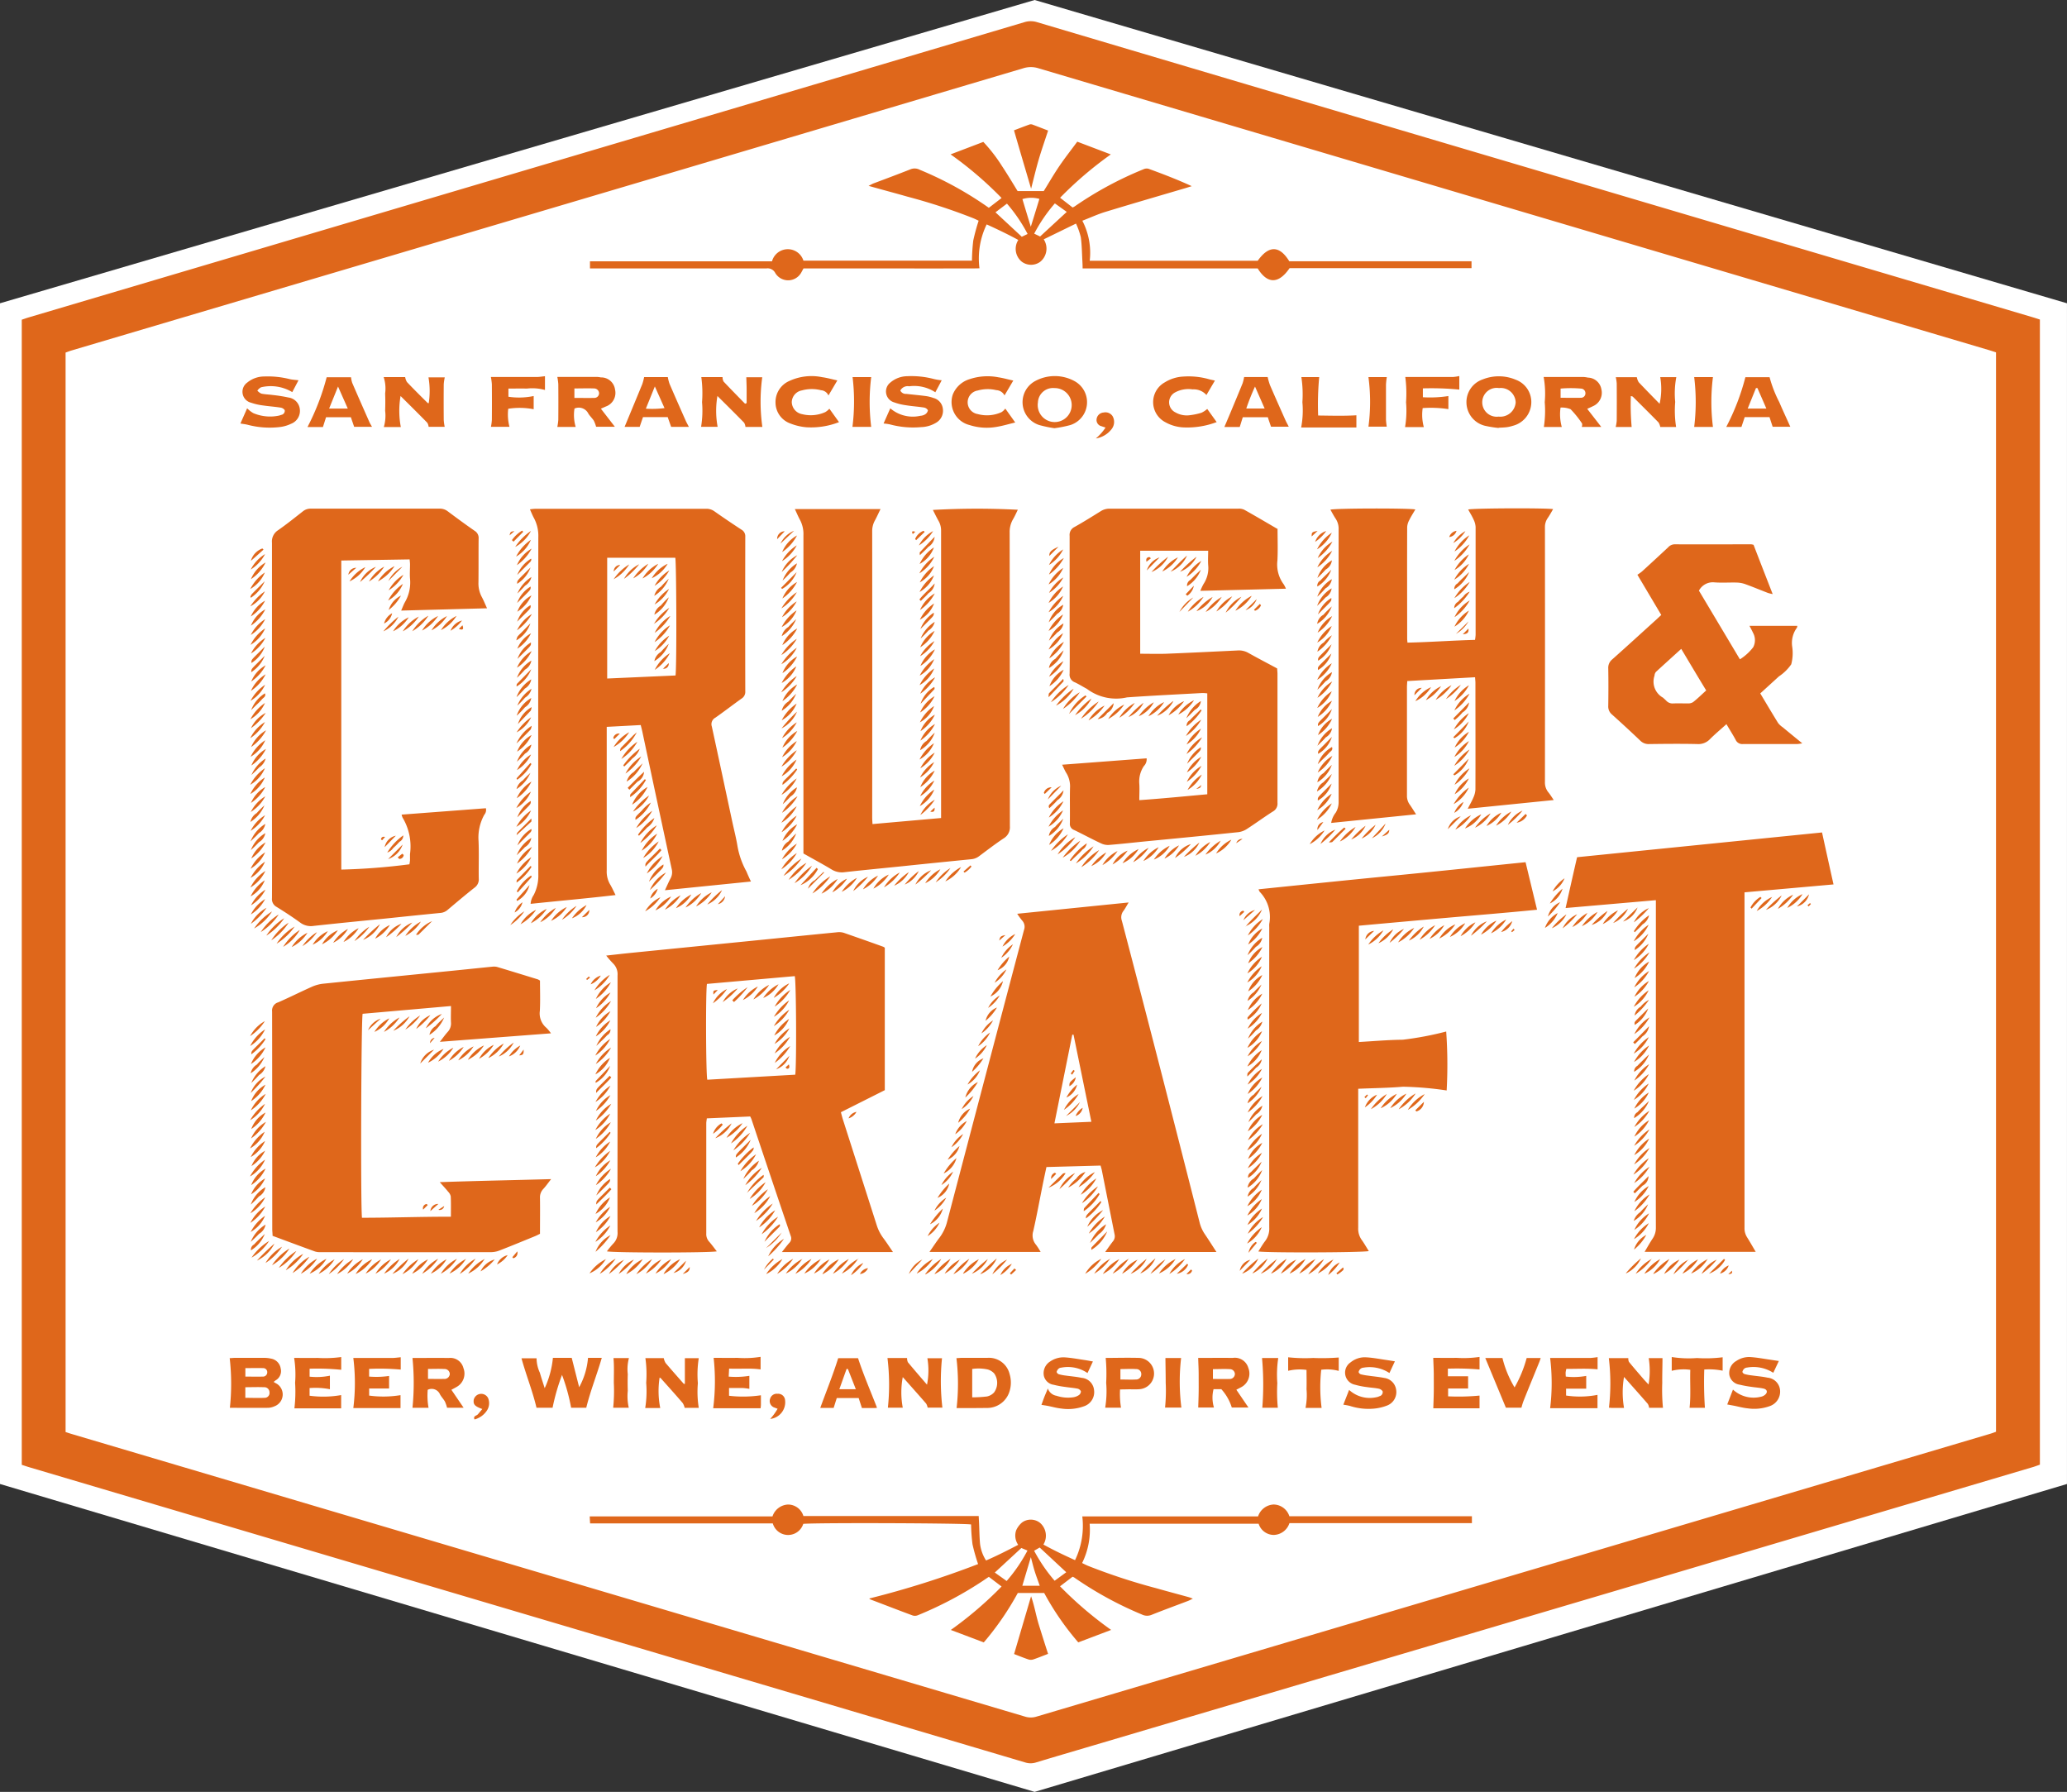 <svg xmlns="http://www.w3.org/2000/svg" width="90.035" height="78.037" viewBox="0 0 90.035 78.037"><rect x="0" y="0" width="90.035" height="78.037" fill="#333333" stroke="none"/><defs><style>.a{fill:#fff;}.b{fill:#df671b;fill-rule:evenodd;}</style></defs><g transform="translate(-107.301 -336.353)"><path class="a" d="M107.3,349.561l45.068-13.208,44.967,13.208v51.42L152.368,414.39,107.3,400.981Z"/><g transform="translate(108.249 337.272)"><path class="b" d="M135,71.871V22c.093-.031.185-.064.278-.093l25.037-7.42q9.185-2.721,18.367-5.447a.92.92,0,0,1,.555.006q8.259,2.453,16.517,4.9L222.615,21.9c.093.028.185.059.291.093V71.864c-.081.028-.172.062-.265.093L204.614,77.3l-23.033,6.819c-.8.237-1.6.47-2.4.713a.782.782,0,0,1-.474,0q-10.16-3.015-20.322-6.023l-23.058-6.833C135.228,71.947,135.125,71.91,135,71.871Zm1.912-1.427c.093.03.177.059.262.084l14.537,4.308,26.99,8a.84.84,0,0,0,.5,0q12-3.56,23.994-7.113l17.532-5.2c.093-.027.185-.061.268-.093V23.422c-.109-.035-.211-.069-.314-.1l-16.44-4.872-24.957-7.4a1.1,1.1,0,0,0-.661,0q-7.409,2.2-14.823,4.4l-26.627,7.889c-.093.028-.185.064-.264.093V70.442Zm35.68-21.09v6.2l-1.912.961c.028.1.048.19.075.278l1.481,4.627a1.915,1.915,0,0,0,.291.576c.14.185.266.382.421.608H168.11c.125-.156.22-.284.324-.4a.271.271,0,0,0,.061-.3q-.861-2.545-1.712-5.089-.024-.059-.054-.115l-1.889.082c-.009.08-.023.148-.024.217V61.8a.482.482,0,0,0,.12.346c.118.133.221.278.339.427-.256.068-4.541.067-4.787,0a3.683,3.683,0,0,1,.278-.338.653.653,0,0,0,.185-.515c-.006-1.566,0-3.132,0-4.7V50.562a.657.657,0,0,0-.2-.532,4.324,4.324,0,0,1-.294-.337c.4-.044.749-.085,1.1-.12l5.654-.565c1.1-.11,2.2-.223,3.3-.33a.714.714,0,0,1,.292.022c.574.2,1.145.4,1.716.606a.613.613,0,0,1,.08.048Zm-3.9,5.526c.061-.428.042-4.093-.022-4.292l-3.825.339c-.059.332-.046,3.969.016,4.172Zm-1.934-8.412-3.743.379c.092-.194.159-.355.241-.508a.563.563,0,0,0,.055-.414q-.648-3-1.282-5.994c-.017-.08-.039-.158-.068-.278l-1.481.079v6.259a1.1,1.1,0,0,0,.143.595c.084.138.149.287.242.471-1.246.146-2.468.253-3.7.383a.769.769,0,0,1,.135-.386,1.851,1.851,0,0,0,.2-.911q-.01-7.331,0-14.661a1.64,1.64,0,0,0-.185-.833c-.065-.116-.113-.242-.18-.39a2.335,2.335,0,0,1,.234-.024H164.8a.587.587,0,0,1,.356.1c.394.278.79.545,1.192.808a.326.326,0,0,1,.167.308q-.006,3.366,0,6.734a.342.342,0,0,1-.161.315c-.384.273-.756.563-1.143.833a.32.32,0,0,0-.153.384c.3,1.378.593,2.757.889,4.136.078.363.172.722.231,1.087a3.537,3.537,0,0,0,.389,1.093C166.618,46.155,166.676,46.291,166.762,46.467ZM160.5,37.627l2.977-.133c.057-.444.038-4.959-.011-5.127H160.5v5.261ZM179.381,62.6h-4.843c.161-.23.291-.432.437-.622a1.959,1.959,0,0,0,.333-.7q1.666-6.348,3.346-12.694a.4.4,0,0,0-.082-.421,3.315,3.315,0,0,1-.212-.291l4.854-.492c-.092.151-.151.267-.229.37a.451.451,0,0,0-.066.429q.868,3.306,1.719,6.616.838,3.257,1.666,6.518a1.583,1.583,0,0,0,.23.515c.166.244.323.494.505.775h-4.848c.13-.18.229-.326.337-.463a.341.341,0,0,0,.074-.3l-.555-2.793c-.012-.061-.032-.12-.056-.209l-2.358.064c-.056.261-.111.514-.162.767-.136.674-.259,1.35-.411,2.02a.626.626,0,0,0,.121.6A3.213,3.213,0,0,1,179.381,62.6Zm.6-5.6,1.609-.069c-.263-1.284-.52-2.538-.777-3.794h-.054ZM168.674,30.247h3.733c-.093.185-.163.348-.247.5a.941.941,0,0,0-.117.463q.006,6.231,0,12.462c0,.093.007.177.014.294l2.987-.264v-12.5a.843.843,0,0,0-.11-.439c-.088-.155-.164-.316-.247-.478a34.4,34.4,0,0,1,3.7-.008c-.069.139-.129.278-.205.406a1.1,1.1,0,0,0-.151.591q.008,6.394.01,12.789a.56.56,0,0,1-.278.529c-.362.242-.707.507-1.056.767a.661.661,0,0,1-.345.137c-1,.1-2,.2-3,.305-.838.086-1.678.166-2.515.259a.85.85,0,0,1-.566-.114c-.4-.242-.817-.463-1.233-.7V31.386a1.316,1.316,0,0,0-.167-.7C168.814,30.56,168.756,30.417,168.674,30.247Zm-13.4,4.321-3.748.1c.064-.143.105-.261.166-.37a1.7,1.7,0,0,0,.22-1.018c-.017-.206,0-.416,0-.625,0-.061-.009-.122-.017-.216l-2.977.049v13.46a28.151,28.151,0,0,0,2.967-.23,1.618,1.618,0,0,0,.026-.173c0-.093,0-.185,0-.271a2.436,2.436,0,0,0-.322-1.587.624.624,0,0,1-.043-.133l3.671-.278a.321.321,0,0,1-.07.284,2.049,2.049,0,0,0-.25,1.146c.023.542,0,1.086.009,1.629a.438.438,0,0,1-.177.394c-.4.315-.786.642-1.174.969a.544.544,0,0,1-.314.137c-.833.081-1.659.168-2.488.254-1.01.1-2.02.2-3.029.31a.774.774,0,0,1-.585-.135c-.336-.245-.687-.473-1.04-.692a.385.385,0,0,1-.2-.378c.007-1.195,0-2.389,0-3.585V31.712a.577.577,0,0,1,.263-.542c.37-.258.725-.543,1.082-.823a.529.529,0,0,1,.349-.118q2.8,0,5.6,0a.555.555,0,0,1,.353.109c.391.292.786.583,1.187.861a.36.36,0,0,1,.167.339c-.007.633,0,1.267-.007,1.9a1.25,1.25,0,0,0,.151.648c.076.142.135.291.223.482Zm37.939,20.926v6.057a.844.844,0,0,0,.156.53c.111.152.2.317.306.48-.2.067-4.471.081-4.812.017.1-.159.191-.316.3-.457a.885.885,0,0,0,.175-.579q-.007-6.545,0-13.089a1.3,1.3,0,0,1,0-.136,1.573,1.573,0,0,0-.414-1.4.482.482,0,0,1-.052-.111c1.948-.2,3.881-.4,5.813-.588s3.857-.392,5.818-.592l.5,2.07c-1.3.13-2.591.234-3.876.347s-2.58.231-3.886.349v5.065c.64-.036,1.278-.093,1.916-.1A13.914,13.914,0,0,0,197.046,53a20.574,20.574,0,0,1,.02,2.567,14.544,14.544,0,0,0-1.9-.163c-.64.054-1.275.06-1.95.089Zm2.523-11.953-3.7.375a.983.983,0,0,1,.2-.45.883.883,0,0,0,.124-.463q-.005-5.934,0-11.867a.788.788,0,0,0-.125-.463c-.084-.125-.154-.26-.233-.4.234-.063,3.416-.069,3.7-.009-.093.16-.191.31-.268.469a.719.719,0,0,0-.088.3c-.006,1.62,0,3.239,0,4.861,0,.044.006.093.014.17.979-.022,1.95-.093,2.941-.12a1.968,1.968,0,0,0,.026-.219v-4.7a.854.854,0,0,0-.093-.331c-.066-.146-.152-.283-.231-.428.217-.057,3.342-.07,3.7-.017-.081.138-.152.27-.236.391a.679.679,0,0,0-.12.406q.006,5.54,0,11.079a.676.676,0,0,0,.144.452c.078.093.143.2.239.342l-3.746.379c.093-.185.18-.328.242-.479a.97.97,0,0,0,.093-.357c.006-1.548,0-3.1,0-4.643,0-.07-.009-.141-.016-.248l-2.952.166c-.006.1-.014.185-.014.26v4.725a.642.642,0,0,0,.124.4c.085.121.159.244.266.407Zm10.431,3.74-3.92.341c.169-.758.328-1.47.5-2.213l10.67-1.078c.167.762.329,1.5.5,2.263l-3.877.345V61.554a.723.723,0,0,0,.113.409c.125.2.239.4.375.632h-4.839c.129-.216.232-.405.353-.584a.826.826,0,0,0,.137-.483q-.008-3.177,0-6.354V47.281ZM189.7,31.1c0,.463.018.925-.006,1.388a1.445,1.445,0,0,0,.278,1.042,1.33,1.33,0,0,1,.093.185l-3.728.093a2.315,2.315,0,0,1,.141-.3,1.255,1.255,0,0,0,.2-.824c-.014-.205,0-.412,0-.622h-2.961v4.486c.384,0,.753.012,1.122,0,1.042-.041,2.083-.093,3.124-.143a.827.827,0,0,1,.463.105c.411.231.833.449,1.258.679,0,.075.013.154.013.233v5.62a.386.386,0,0,1-.2.376c-.382.243-.748.513-1.128.758a.881.881,0,0,1-.37.141c-1.343.141-2.684.27-4.03.4-.532.053-1.063.113-1.6.157a.689.689,0,0,1-.337-.058c-.4-.185-.793-.4-1.193-.592a.277.277,0,0,1-.185-.292c.008-.515-.006-1.032.006-1.547a1.1,1.1,0,0,0-.164-.648c-.062-.1-.105-.207-.18-.356l3.681-.278a.417.417,0,0,1-.119.336,1.2,1.2,0,0,0-.2.77c.015.224,0,.45,0,.715,1-.069,1.975-.167,2.961-.256V38.274a1.652,1.652,0,0,0-.211-.016c-1.1.061-2.191.113-3.285.19a2.12,2.12,0,0,1-1.746-.37c-.174-.093-.343-.2-.525-.286a.351.351,0,0,1-.229-.377c.012-.761,0-1.52,0-2.281v-3.72a.382.382,0,0,1,.217-.389c.388-.217.763-.452,1.141-.687a.7.7,0,0,1,.384-.108q2.8,0,5.6,0a.555.555,0,0,1,.262.045c.484.271.951.547,1.433.828Zm-32.127,19.68c0,.434.017.877-.006,1.319a.816.816,0,0,0,.285.74,1.8,1.8,0,0,1,.2.24l-4.84.37c.129-.165.223-.3.334-.424a.538.538,0,0,0,.15-.418c-.011-.225,0-.45,0-.717l-3.848.338c-.064.2-.093,8.335-.029,8.883,1.278,0,2.56-.048,3.873-.046,0-.31.007-.6-.006-.885a.416.416,0,0,0-.115-.205c-.1-.126-.214-.244-.364-.415,1.63-.057,3.206-.086,4.851-.132-.137.174-.231.311-.343.431a.524.524,0,0,0-.142.392c.007.515,0,1.032,0,1.559-.077.037-.148.076-.222.106-.512.208-1.018.419-1.537.619a1.032,1.032,0,0,1-.37.074q-3.713.006-7.427,0a.726.726,0,0,1-.241-.028c-.613-.222-1.223-.45-1.851-.683,0-.1-.014-.2-.014-.292q0-4.739-.006-9.477a.37.37,0,0,1,.266-.4c.49-.214.967-.455,1.456-.673a1.646,1.646,0,0,1,.491-.137c1.884-.193,3.769-.378,5.654-.567.577-.057,1.154-.119,1.731-.176a.564.564,0,0,1,.213.015c.589.176,1.178.358,1.766.539A.634.634,0,0,1,157.573,50.784ZM208.055,33.8l1.785,2.991a2.22,2.22,0,0,0,.58-.529.665.665,0,0,0-.007-.623c-.043-.093-.093-.185-.158-.307h2.084a.208.208,0,0,1-.018.085,1.116,1.116,0,0,0-.205.817,1.9,1.9,0,0,1-.041.775,1.993,1.993,0,0,1-.537.526c-.266.244-.534.487-.812.74.264.44.516.867.777,1.289a.86.86,0,0,0,.2.185c.271.225.544.448.853.7a1.816,1.816,0,0,1-.217.031c-.788,0-1.573,0-2.365,0a.314.314,0,0,1-.321-.185c-.119-.222-.257-.435-.4-.681-.251.227-.492.428-.713.648a.694.694,0,0,1-.555.219c-.7-.016-1.4-.009-2.093,0a.507.507,0,0,1-.388-.144q-.61-.582-1.237-1.143a.449.449,0,0,1-.162-.376c.008-.543.01-1.086,0-1.629a.469.469,0,0,1,.179-.4c.643-.572,1.278-1.153,1.915-1.73l.215-.2-1.04-1.752a1.913,1.913,0,0,0,.2-.142q.572-.522,1.138-1.05a.388.388,0,0,1,.278-.133c1.115.006,2.229,0,3.344,0a.613.613,0,0,1,.1.022c.269.7.542,1.4.833,2.146a1.811,1.811,0,0,1-.206-.05c-.329-.127-.655-.263-.987-.383a1.2,1.2,0,0,0-.37-.069c-.326-.009-.654.017-.978-.009A.682.682,0,0,0,208.055,33.8Zm-.769,2.534c-.38.344-.74.67-1.1,1a.277.277,0,0,0-.066.167.8.8,0,0,0,.37.96c.046.043.093.083.139.13a.37.37,0,0,0,.316.12c.209-.006.417,0,.626,0a.4.4,0,0,0,.229-.056c.2-.158.377-.333.571-.509C208,37.539,207.652,36.951,207.286,36.339ZM171.913,77.693a40.345,40.345,0,0,0,4.743-1.5,8.259,8.259,0,0,1-.243-.859,7.862,7.862,0,0,1-.062-.865c-.193-.057-6.669-.083-7.31-.027a.693.693,0,0,1-1.327-.019h-7.958c-.007-.107-.011-.193-.017-.305H167.7a.747.747,0,0,1,.679-.518.7.7,0,0,1,.668.5h7.635c.006.114.011.209.016.3.014.307.016.615.044.92a1.742,1.742,0,0,0,.261.717c.475-.206.925-.435,1.4-.682a.7.7,0,0,1-.087-.636.968.968,0,0,1,.255-.338.648.648,0,0,1,.785.019.74.74,0,0,1,.145.943c.442.244.9.463,1.378.679a3.444,3.444,0,0,0,.316-1.905h7.656a.749.749,0,0,1,.679-.518.732.732,0,0,1,.685.511h7.951v.3h-7.948a.74.74,0,0,1-.679.514.694.694,0,0,1-.663-.488h-7.361a3.262,3.262,0,0,1-.328,1.712c.1.048.185.093.278.13a26.47,26.47,0,0,0,2.968.971c.463.132.925.254,1.388.382.051.014.1.034.19.067-.093.044-.15.078-.21.1-.525.2-1.053.392-1.573.6a.511.511,0,0,1-.44-.01,15.766,15.766,0,0,1-2.95-1.614.39.39,0,0,0-.069-.028l-.544.415a16.362,16.362,0,0,0,2.226,1.9l-1.431.542a11.993,11.993,0,0,1-1.485-2.15h-1.15a12.532,12.532,0,0,1-1.481,2.151l-1.436-.542a16.272,16.272,0,0,0,2.211-1.892l-.555-.421c-.067.044-.141.093-.212.143a16.232,16.232,0,0,1-2.875,1.527.339.339,0,0,1-.233.012c-.612-.226-1.22-.463-1.829-.694A.28.28,0,0,1,171.913,77.693Zm7.426-2.221-.242.141a7.035,7.035,0,0,0,.893,1.306l.506-.37ZM177.9,76.93a6.833,6.833,0,0,0,.907-1.326l-.266-.111-1.157,1.069Zm1.442.208c-.081-.232-.158-.433-.222-.637s-.108-.4-.166-.609l-.371,1.245h.763ZM167.68,19.456a.713.713,0,0,1,1.368-.028h7.341a8.509,8.509,0,0,1,.056-.872,8.776,8.776,0,0,1,.235-.867c-.064-.03-.149-.074-.237-.11a25.754,25.754,0,0,0-2.869-.939c-.546-.157-1.095-.3-1.688-.469.1-.049.158-.085.221-.109.533-.2,1.069-.4,1.6-.61a.477.477,0,0,1,.411.02,15.349,15.349,0,0,1,3.006,1.655l.555-.427a15.98,15.98,0,0,0-2.221-1.9l1.426-.543a6.976,6.976,0,0,1,.815,1.055c.239.362.463.735.678,1.086h1.139c.217-.349.433-.725.676-1.083s.512-.7.784-1.068l1.461.555a16.267,16.267,0,0,0-2.209,1.887l.545.424a.675.675,0,0,0,.093-.049,15.522,15.522,0,0,1,2.983-1.611.337.337,0,0,1,.229-.027c.628.229,1.252.468,1.884.758-.086.027-.171.055-.257.081-1.164.343-2.329.681-3.49,1.035-.335.1-.656.25-1.018.39a3.017,3.017,0,0,1,.321,1.744h7.318c.477-.675.948-.678,1.375.021h7.938v.3h-7.925c-.473.694-.966.7-1.388.013h-7.627c0-.129-.006-.233-.011-.337-.019-.342-.022-.687-.068-1.025a3.219,3.219,0,0,0-.209-.592l-1.406.686a.74.74,0,0,1-.155.98.674.674,0,0,1-.81-.013.722.722,0,0,1-.143-.94c-.445-.242-.906-.463-1.377-.677a3.392,3.392,0,0,0-.314,1.912c-.521.014-1.025,0-1.53.006s-1.034,0-1.551,0h-4.585c-.04.072-.067.13-.1.185a.653.653,0,0,1-1.128.015.37.37,0,0,0-.391-.2h-7.681v-.311h7.93Zm11.133-1.189a6.859,6.859,0,0,0-.9-1.322l-.5.378,1.147,1.065Zm.544.109,1.161-1.071-.518-.37a6.859,6.859,0,0,0-.9,1.318Zm-.407-.419q.185-.59.376-1.218a1.339,1.339,0,0,0-.74.008c.126.418.246.818.368,1.211ZM158.537,67.944a9.225,9.225,0,0,0-.416,1.441h-.7c-.17-.725-.452-1.419-.654-2.154h.657a1.529,1.529,0,0,0,.143.628c.061.214.132.426.211.674a4.071,4.071,0,0,0,.358-1.322h.819c.109.432.215.85.324,1.28a3.187,3.187,0,0,0,.386-1.28h.6c-.212.736-.494,1.431-.676,2.173h-.66a8.241,8.241,0,0,0-.4-1.439Zm-7.026-41.27h-.74a1.75,1.75,0,0,0,.057-.71c.009-.25.01-.5,0-.751a1.61,1.61,0,0,0-.064-.714h.936a.6.6,0,0,0,.079.217c.292.308.595.608.9.91a.1.1,0,0,0,.048.009,3.47,3.47,0,0,0-.011-1.123h.709a2.2,2.2,0,0,0-.044.3q-.007.776,0,1.554a2.339,2.339,0,0,0,.041.3h-.7a.419.419,0,0,0-.059-.179c-.381-.39-.771-.774-1.163-1.164A3.794,3.794,0,0,0,151.511,26.674Zm53.577-1.342a10.951,10.951,0,0,0,.036,1.339h-.695a1.734,1.734,0,0,0,.045-.269q.006-.813,0-1.627a1.91,1.91,0,0,0-.041-.272h.917a.616.616,0,0,0,.082.221c.3.316.6.623.91.938a3,3,0,0,0,.027-1.16h.7a3.8,3.8,0,0,0-.048,1.079,4.6,4.6,0,0,0,.039,1.092h-.69a.567.567,0,0,0-.077-.2c-.37-.378-.748-.751-1.123-1.125a.287.287,0,0,0-.09-.021Zm-45.07,1.332a1.446,1.446,0,0,0-.1-.266c-.073-.115-.185-.211-.249-.328a.463.463,0,0,0-.593-.2,1.8,1.8,0,0,0,.052.8h-.8a2.449,2.449,0,0,0,.043-.31q.006-.775,0-1.551a2.567,2.567,0,0,0-.043-.317h1.731a1.007,1.007,0,0,1,.162.021.609.609,0,0,1,.621.53.629.629,0,0,1-.407.74c-.056.027-.115.05-.209.093l.608.786h-.812Zm-.944-1.258c.3,0,.588.007.873,0a.205.205,0,0,0,.2-.2.217.217,0,0,0-.221-.212c-.284-.011-.569,0-.854,0v.419Zm7.5.226v-.57c0-.19-.009-.362-.014-.555h.694a7.876,7.876,0,0,0,.005,2.163h-.736a.442.442,0,0,0-.059-.185c-.381-.39-.77-.773-1.162-1.163a3.785,3.785,0,0,0,.009,1.343h-.721a4.3,4.3,0,0,0,.042-1.074A5.207,5.207,0,0,0,164.6,24.5h.925a.422.422,0,0,0,.044.192c.307.327.624.648.937.968ZM203.8,26.669h-.849a.264.264,0,0,0,.013-.148,4.294,4.294,0,0,0-.5-.623,1.018,1.018,0,0,0-.437-.071,2.041,2.041,0,0,0,.054.845H201.3a4.656,4.656,0,0,0,.038-1.082,4.114,4.114,0,0,0-.047-1.095h1.742a1.131,1.131,0,0,1,.185.027.61.61,0,0,1,.587.506.636.636,0,0,1-.37.74c-.069.036-.143.067-.246.114ZM202.029,25.4c.316,0,.6.008.888,0a.192.192,0,0,0,.194-.2.2.2,0,0,0-.194-.2,5.112,5.112,0,0,0-.888,0v.415ZM145.97,68.26c.056.032.093.058.132.076a.55.55,0,0,1-.093.985.788.788,0,0,1-.259.067c-.561.006-1.121,0-1.685,0a9.838,9.838,0,0,0-.008-2.164c.083,0,.16-.012.238-.012h1.249a1.408,1.408,0,0,1,.321.035.51.51,0,0,1,.412.421.463.463,0,0,1-.223.526C146.034,68.211,146.011,68.228,145.97,68.26Zm-1.231.693c.3,0,.567.013.833,0a.212.212,0,0,0,.219-.238.223.223,0,0,0-.24-.224c-.266-.012-.534,0-.813,0v.47Zm0-.925c.267,0,.511.007.754,0a.185.185,0,0,0,.2-.191.175.175,0,0,0-.185-.178c-.251-.008-.5,0-.768,0v.37Zm54.595-41.312a5.145,5.145,0,0,1-.586-.093,1.056,1.056,0,0,1-.819-.983,1.043,1.043,0,0,1,.7-1.037,1.894,1.894,0,0,1,1.453.014,1.034,1.034,0,0,1,.668,1.054,1.065,1.065,0,0,1-.8.949,1.566,1.566,0,0,1-.264.061c-.117.015-.234.017-.352.024l-.006.009Zm.019-1.737a.628.628,0,1,0-.026,1.241.671.671,0,0,0,.745-.612.648.648,0,0,0-.72-.631Zm-19.365,1.748a5.265,5.265,0,0,1-.667-.139,1.045,1.045,0,0,1-.169-1.921,1.793,1.793,0,0,1,1.69,0,1.045,1.045,0,0,1-.167,1.921,5.152,5.152,0,0,1-.688.137Zm0-1.748a.656.656,0,0,0-.726.625.74.74,0,1,0,.727-.626Zm-32.934-.341-.272.516a1.82,1.82,0,0,0-1.357-.211.463.463,0,0,0-.163.146.514.514,0,0,0,.173.13c.158.034.324.037.485.059a6.7,6.7,0,0,1,.7.111.574.574,0,0,1,.492.506.6.6,0,0,1-.382.638,1.548,1.548,0,0,1-.49.142,3.762,3.762,0,0,1-1.378-.093c-.1-.028-.205-.038-.338-.061l.293-.663a1.276,1.276,0,0,0,.265.209,1.872,1.872,0,0,0,1.065.121.729.729,0,0,0,.155-.043.18.18,0,0,0,.152-.206.267.267,0,0,0-.185-.111c-.251-.04-.505-.056-.756-.093a2.541,2.541,0,0,1-.526-.12.49.49,0,0,1-.169-.874,1.166,1.166,0,0,1,.74-.268,3.92,3.92,0,0,1,1.11.114C146.786,24.615,146.91,24.62,147.054,24.638Zm28.017,0c-.093.18-.185.35-.278.523a1.672,1.672,0,0,0-1.14-.261.363.363,0,0,0-.385.185.266.266,0,0,0,.262.146c.278.032.56.057.838.093a1.606,1.606,0,0,1,.341.084.547.547,0,0,1,.41.456.6.6,0,0,1-.278.614,1.338,1.338,0,0,1-.666.2,3.863,3.863,0,0,1-1.349-.116,2.018,2.018,0,0,0-.287-.041q.145-.33.293-.661a1.509,1.509,0,0,0,1.318.324.439.439,0,0,0,.2-.063.268.268,0,0,0,.121-.175.239.239,0,0,0-.172-.12c-.259-.042-.523-.057-.783-.1A2.491,2.491,0,0,1,173,25.6a.493.493,0,0,1-.168-.861,1.148,1.148,0,0,1,.74-.278,3.844,3.844,0,0,1,1.11.11A2.114,2.114,0,0,0,175.072,24.638Zm-2.362,42.58h.853a.43.43,0,0,0,.036.185c.27.325.549.648.833.977a3.156,3.156,0,0,0,.016-1.151h.637a9.945,9.945,0,0,0,.017,2.151h-.643a.51.51,0,0,0-.065-.177c-.334-.385-.675-.766-1.018-1.153a3.589,3.589,0,0,0,0,1.333h-.648a9.561,9.561,0,0,0-.018-2.162Zm33.775,2.169h-.6a.455.455,0,0,0-.056-.17c-.34-.392-.686-.779-1.036-1.173a3.956,3.956,0,0,0,0,1.349h-.493c-.053,0-.106-.006-.163-.01a9.307,9.307,0,0,0-.006-2.16h.849a.342.342,0,0,0,.026.162c.2.248.412.49.621.733.072.084.15.164.235.255a3.473,3.473,0,0,0,.006-1.149h.6c0,.357-.014.717-.01,1.078a8.255,8.255,0,0,0,.031,1.09Zm-42.6-1.037V67.226h.605a4.537,4.537,0,0,0-.039,1.091,4.388,4.388,0,0,0,.039,1.072h-.614a.678.678,0,0,0-.084-.207c-.316-.37-.641-.728-.963-1.09a.122.122,0,0,0-.045-.018,3.793,3.793,0,0,0,.028,1.324h-.655a4.54,4.54,0,0,0,.043-1.1,4.987,4.987,0,0,0-.035-1.074h.8a.659.659,0,0,0,.08.211c.255.3.521.6.785.9A.186.186,0,0,0,163.88,68.35Zm22.363-1.135c.49,0,1-.006,1.5,0a.608.608,0,0,1,.679.433.67.67,0,0,1-.329.852l-.192.1.528.776h-.726a2.135,2.135,0,0,0-.456-.8h-.339a1.5,1.5,0,0,0,.018.8h-.685c.007-.23.016-.463.019-.7s0-.487,0-.729-.014-.477-.021-.737Zm.638.917c.258,0,.483.007.708,0a.226.226,0,0,0,.249-.215.219.219,0,0,0-.224-.213c-.24-.015-.481,0-.733,0v.425Zm-32.639,1.252h-.721a1.6,1.6,0,0,0-.093-.269c-.062-.111-.158-.206-.217-.318a.393.393,0,0,0-.532-.194,2.961,2.961,0,0,0,.036.784h-.7a10.967,10.967,0,0,0,0-2.169c.528,0,1.053-.008,1.578,0a.586.586,0,0,1,.642.442.664.664,0,0,1-.3.82c-.068.04-.139.076-.225.123Zm-1.551-1.689v.434c.242,0,.467.006.691,0a.231.231,0,0,0,.258-.206.224.224,0,0,0-.239-.225C153.169,67.684,152.936,67.695,152.69,67.695Zm23.025,1.7a9.351,9.351,0,0,0-.007-2.171c.084,0,.161-.012.239-.012h1.11a.925.925,0,0,1,.965.7,1.284,1.284,0,0,1-.021.816,1.018,1.018,0,0,1-.982.666C176.587,69.4,176.154,69.4,175.715,69.4Zm.679-.463a5.385,5.385,0,0,0,.643-.038.583.583,0,0,0,.31-.175.713.713,0,0,0,.006-.827.607.607,0,0,0-.282-.174,1.894,1.894,0,0,0-.676-.022v1.236Zm-6.217-43.051.416.58a3.339,3.339,0,0,1-1.413.224,2.448,2.448,0,0,1-.705-.165.972.972,0,0,1-.648-.911,1,1,0,0,1,.6-.94,2.3,2.3,0,0,1,1.43-.166c.214.029.422.088.663.141l-.387.656a.381.381,0,0,0-.322-.228,1.619,1.619,0,0,0-.833.007.535.535,0,0,0-.443.509.55.55,0,0,0,.457.527A1.532,1.532,0,0,0,170,26.024a.774.774,0,0,0,.173-.142Zm7.658-.012.434.608c-.278.065-.526.142-.782.185a2.45,2.45,0,0,1-1.208-.074,1.031,1.031,0,0,1-.73-1.329,1.145,1.145,0,0,1,.727-.668,2.465,2.465,0,0,1,1.26-.082c.212.031.418.093.648.141l-.382.648a.422.422,0,0,0-.359-.23,1.585,1.585,0,0,0-.806.016.519.519,0,0,0,0,1.026,1.522,1.522,0,0,0,1.033-.083.631.631,0,0,0,.165-.155Zm8.8.021.408.569a3.618,3.618,0,0,1-1.41.233,1.784,1.784,0,0,1-.824-.227.985.985,0,0,1-.025-1.737,1.689,1.689,0,0,1,.815-.252,3.26,3.26,0,0,1,1.1.113c.076.023.155.036.268.062l-.37.629a.734.734,0,0,0-.6-.245,1.222,1.222,0,0,0-.762.13.488.488,0,0,0,.016.874.987.987,0,0,0,.573.126,2.911,2.911,0,0,0,.555-.112,1.024,1.024,0,0,0,.249-.163ZM181.66,67.364l-.238.51a1.514,1.514,0,0,0-1.16-.232.167.167,0,0,0-.1.043.278.278,0,0,0-.085.142.157.157,0,0,0,.1.1,1.919,1.919,0,0,0,.291.056c.232.033.469.05.7.1a.588.588,0,0,1,.538.524.648.648,0,0,1-.435.713,2.024,2.024,0,0,1-.988.1c-.2-.02-.389-.076-.583-.114-.086-.017-.174-.029-.285-.047.038-.1.078-.219.123-.335s.093-.217.156-.378a.48.48,0,0,0,.376.317,1.591,1.591,0,0,0,.724.067.586.586,0,0,0,.248-.093.207.207,0,0,0,.093-.166.212.212,0,0,0-.149-.118c-.176-.035-.358-.047-.537-.075a4.183,4.183,0,0,1-.5-.093.51.51,0,0,1-.43-.4.6.6,0,0,1,.278-.616,1.018,1.018,0,0,1,.638-.178c.288.019.572.073.857.115.109.016.221.038.371.065Zm-31.532.663A3.835,3.835,0,0,0,151,68v.547h-.868v.308a4.59,4.59,0,0,0,1.366-.019V69.4h-2.056a8.749,8.749,0,0,0,0-2.183h1.687c.122,0,.244-.019.378-.031v.537a10.133,10.133,0,0,0-1.377-.03v.34Zm14.99,1.375a9.314,9.314,0,0,0,.019-2.19c.349,0,.693.006,1.036,0a4.37,4.37,0,0,0,1.009-.044v.548c-.451-.065-.9-.013-1.371-.036-.006.119-.011.216-.018.349a3.691,3.691,0,0,0,.9-.034v.567a2.613,2.613,0,0,0-.278-.036c-.2,0-.4,0-.607,0v.337a5.241,5.241,0,0,0,1.388-.022v.405c0,.057-.009.115-.013.16h-2.067Zm31.362-2.19c.328,0,.673.006,1.018,0a4.785,4.785,0,0,0,1-.04v.546a11.614,11.614,0,0,0-1.379-.035v.33H198v.533h-.871v.342a9.611,9.611,0,0,0,1.369-.033v.555h-2.014c.007-.255.018-.489.021-.724s0-.487,0-.73-.016-.483-.023-.744Zm15.052.144-.239.507a1.6,1.6,0,0,0-1.142-.228.212.212,0,0,0-.122.049.247.247,0,0,0-.081.144.158.158,0,0,0,.106.093,2.036,2.036,0,0,0,.291.054c.232.033.468.05.7.1a.6.6,0,0,1,.544.551.667.667,0,0,1-.445.686,1.991,1.991,0,0,1-.961.1c-.2-.019-.406-.077-.609-.117l-.287-.053.25-.648a1.323,1.323,0,0,0,1.221.311.378.378,0,0,0,.167-.078c.136-.105.11-.24-.06-.278s-.358-.048-.537-.076a4.811,4.811,0,0,1-.5-.093.526.526,0,0,1-.448-.421.6.6,0,0,1,.3-.61.99.99,0,0,1,.614-.171c.3.019.589.076.884.117l.366.056Zm-18.969,1.9.254-.648a1.327,1.327,0,0,0,1.189.318.429.429,0,0,0,.128-.042.185.185,0,0,0,.144-.214.27.27,0,0,0-.185-.118c-.167-.034-.34-.041-.511-.068a3.316,3.316,0,0,1-.5-.1.537.537,0,0,1-.2-.976.972.972,0,0,1,.676-.219c.3.016.589.074.883.116.113.016.226.035.37.058l-.238.51a1.573,1.573,0,0,0-1.134-.233.217.217,0,0,0-.123.048.252.252,0,0,0-.085.142.154.154,0,0,0,.1.1,2.472,2.472,0,0,0,.318.057c.231.034.468.053.7.1a.6.6,0,0,1,.517.516.626.626,0,0,1-.391.684,2.1,2.1,0,0,1-.6.138,2.614,2.614,0,0,1-1.018-.118,2.569,2.569,0,0,0-.291-.055Zm9.01.151a8.991,8.991,0,0,0,0-2.19h1.745a2.986,2.986,0,0,0,.322-.037v.532c-.454-.046-.9-.016-1.361-.02a1.336,1.336,0,0,0-.031.156,1.719,1.719,0,0,0,.008.179,2.985,2.985,0,0,0,.889-.029v.555h-.877v.3a4.038,4.038,0,0,0,1.368-.029v.58h-2.061Zm-52.658-2.23v.555a10.437,10.437,0,0,0-1.377-.047v.346a2.86,2.86,0,0,0,.884-.042v.589a3.311,3.311,0,0,0-.885-.05v.333a4.465,4.465,0,0,0,1.375-.028v.577h-2.036a6.143,6.143,0,0,0,.03-1.11,4.62,4.62,0,0,0-.042-1.085c.34,0,.682.006,1.025,0a5.254,5.254,0,0,0,1.024-.038Zm15.14-40.509h-.769c-.049-.142-.1-.278-.149-.425H162.06c-.044.129-.093.266-.145.425h-.657c.259-.624.517-1.243.771-1.863a2.354,2.354,0,0,0,.08-.305h1.032a1.931,1.931,0,0,0,.074.29c.233.542.472,1.082.711,1.621C163.963,26.489,164.006,26.568,164.056,26.663Zm-1.871-.793a4.211,4.211,0,0,0,.813-.025c-.139-.31-.267-.6-.421-.943Zm26.062-1.378h1.023a2.882,2.882,0,0,0,.1.349c.22.511.447,1.018.674,1.528.041.093.093.179.145.287h-.772c-.044-.127-.093-.264-.14-.415h-1.09c-.042.133-.085.273-.133.426h-.669c.082-.194.163-.382.242-.57.185-.443.37-.886.551-1.331a1.978,1.978,0,0,0,.067-.273Zm.472.415a10.031,10.031,0,0,0-.38.956h.8Zm-41.27,1.758a10.281,10.281,0,0,0,.833-2.164h1.061a1.249,1.249,0,0,0,.052.245c.247.573.5,1.144.752,1.715.027.061.066.117.111.2h-.778l-.144-.419h-1.081c-.043.136-.087.278-.136.428h-.67Zm.94-.8h.813l-.425-.959Zm61.522.8h-.665a10.114,10.114,0,0,0,.833-2.166h1.054a5.361,5.361,0,0,0,.421,1.084c.152.355.316.706.482,1.075h-.769l-.138-.421h-1.079l-.143.428Zm.689-1.693h-.06l-.361.894h.814C210.853,25.547,210.726,25.26,210.6,24.971Zm-14.568.4a5.19,5.19,0,0,0,1.11-.052v.57a4.968,4.968,0,0,0-1.119-.045,2.022,2.022,0,0,0,.049.826h-.817a4.282,4.282,0,0,0,.043-1.081,5.5,5.5,0,0,0-.033-1.1h1.666c.137,0,.278,0,.409,0a1.911,1.911,0,0,0,.278-.042v.591a12.543,12.543,0,0,0-1.587-.053v.39ZM157.3,25.9a3.188,3.188,0,0,0-1.11-.021,2.114,2.114,0,0,0,.054.786h-.807a2.379,2.379,0,0,0,.04-.3q.006-.775,0-1.551a2.658,2.658,0,0,0-.043-.319h2c.113,0,.227-.021.356-.034v.6a2.064,2.064,0,0,0-.792-.061c-.261-.008-.523,0-.8,0v.355a3.1,3.1,0,0,0,1.1-.031V25.9Zm14.956,43.486a.947.947,0,0,1-.105.012h-.555l-.142-.435H170.5l-.136.43h-.583c.261-.722.55-1.426.781-2.166h.865c.242.739.548,1.44.826,2.158ZM170.986,67.7l-.058-.006-.316.885h.719Zm11.854.888a3.688,3.688,0,0,0,.041.794h-.689a4.376,4.376,0,0,0,.043-1.083,7.465,7.465,0,0,0-.021-1.084c.471,0,.978-.015,1.481,0a.683.683,0,0,1-.011,1.362c-.185.014-.362,0-.543.006Zm.014-.433c.244,0,.463.012.673,0a.224.224,0,0,0,.237-.227.215.215,0,0,0-.232-.227c-.22-.016-.443,0-.677,0v.463Zm15.895-.935h.747a4.611,4.611,0,0,0,.528,1.279,5.382,5.382,0,0,0,.527-1.28h.611c-.02.061-.036.114-.056.164-.229.565-.463,1.13-.69,1.7a2.905,2.905,0,0,0-.093.3h-.677ZM190.741,24.5h.773a12.989,12.989,0,0,0-.046,1.673c.565.006,1.1.024,1.666-.01v.53h-2.406a3.918,3.918,0,0,0,.054-1.1,5,5,0,0,0-.044-1.089Zm.882,44.892h-.705a2.828,2.828,0,0,0,.044-.816c.009-.278,0-.55,0-.839a2.18,2.18,0,0,0-.8.039v-.589a6.746,6.746,0,0,0,1.088.03,9.465,9.465,0,0,0,1.115-.02v.583a1.977,1.977,0,0,0-.763-.049,7.092,7.092,0,0,0,.017,1.662Zm17.464-2.209v.588a2.947,2.947,0,0,0-.8-.051,16.63,16.63,0,0,0,.028,1.666h-.668c.06-.545.013-1.084.031-1.653a2.136,2.136,0,0,0-.808.043v-.6a4.72,4.72,0,0,0,1.1.044,5.928,5.928,0,0,0,1.109-.032ZM179.706,13.763c-.143.438-.287.845-.408,1.258s-.215.815-.333,1.275c-.256-.874-.5-1.692-.745-2.543.213-.081.446-.172.681-.256a.209.209,0,0,1,.131.008C179.251,13.587,179.47,13.673,179.706,13.763Zm0,66.34c-.229.087-.437.173-.648.244a.347.347,0,0,1-.207,0c-.214-.072-.422-.157-.627-.236l.74-2.516c.149.424.215.844.34,1.246s.257.822.4,1.262ZM207.848,24.5h.817a8.59,8.59,0,0,0,0,2.169h-.817a8.86,8.86,0,0,0,0-2.169ZM172,24.5a8.761,8.761,0,0,0,0,2.168h-.817a8.8,8.8,0,0,0,.006-2.168H172Zm21.659,2.162a8.171,8.171,0,0,0,0-2.163h.8a3.068,3.068,0,0,0-.036.335v1.525a2.971,2.971,0,0,0,.034.3h-.791ZM189.03,67.22h.7a4.859,4.859,0,0,0-.04,1.092,7.062,7.062,0,0,0,.022,1.072h-.676a12.8,12.8,0,0,0-.012-2.163Zm-4.209,0h.678a8.941,8.941,0,0,0,.012,2.157H184.8a7.314,7.314,0,0,0,.028-1.084c0-.349-.008-.707-.012-1.067Zm-23.377,2.165h-.683a7.1,7.1,0,0,0,.028-1.084c0-.356.018-.713-.014-1.08h.673a1.86,1.86,0,0,0-.051.7c-.008.242-.008.486,0,.728a2.249,2.249,0,0,0,.044.738Zm20.346-42.218a2.145,2.145,0,0,0,.417-.47c-.054-.018-.111-.034-.167-.056a.278.278,0,0,1-.22-.327.328.328,0,0,1,.306-.272.37.37,0,0,1,.39.162.507.507,0,0,1-.049.567,1.071,1.071,0,0,1-.681.4ZM167.6,69.873a2.562,2.562,0,0,0,.323-.444c-.035-.013-.081-.029-.126-.048a.3.3,0,0,1-.2-.389.3.3,0,0,1,.324-.215.3.3,0,0,1,.327.271.731.731,0,0,1-.648.824Zm-12.536-.431c-.341-.124-.4-.2-.378-.4a.335.335,0,0,1,.625-.081.576.576,0,0,1-.042.533.933.933,0,0,1-.546.4c-.076-.149.082-.157.141-.22S154.98,69.533,155.06,69.442ZM168.4,46.4a2.3,2.3,0,0,1,.78-.747,2.529,2.529,0,0,1-.779.742Zm-1.6,14.2a2.422,2.422,0,0,1,.7-.731,1.911,1.911,0,0,1-.7.725Zm-.048-2.886a1.654,1.654,0,0,1-.648.772c0-.123,0-.123.272-.4ZM180.6,37.91a2.636,2.636,0,0,1-.771.749,2.406,2.406,0,0,1,.771-.75Zm-.551.9a3.005,3.005,0,0,1,.769-.74A1.9,1.9,0,0,1,180.05,38.809Zm1.038-.585a2.541,2.541,0,0,1-.731.725,2.044,2.044,0,0,1,.731-.725Zm-1.253,6.907a2.632,2.632,0,0,1,.734-.72,1.98,1.98,0,0,1-.734.72Zm2.076-6.507a2.538,2.538,0,0,1-.77.752,2.566,2.566,0,0,1,.773-.752Zm-1.57,6.806a2.956,2.956,0,0,1,.769-.74A2.134,2.134,0,0,1,180.341,45.43Zm-35.219,3.081a2.489,2.489,0,0,1,.78-.74A2.193,2.193,0,0,1,145.122,48.512Zm24.321-1.53a2.394,2.394,0,0,1,.776-.74,2.556,2.556,0,0,1-.776.743Zm12.248-2.052a2.3,2.3,0,0,1-.774.75,2.57,2.57,0,0,1,.775-.747Zm-.536.909a2.343,2.343,0,0,1,.775-.74,2.564,2.564,0,0,1-.775.743ZM146.1,49.175a2.341,2.341,0,0,1,.786-.745,2.645,2.645,0,0,1-.786.745Zm34.777-9.948a3.016,3.016,0,0,1,.717-.729,1.751,1.751,0,0,1-.722.729ZM168.96,45.47a2.468,2.468,0,0,1-.778.752A2.662,2.662,0,0,1,168.96,45.47Zm-22.531,2.6a2.611,2.611,0,0,1-.778.754,2.505,2.505,0,0,1,.775-.754Zm20.48,12.84a2.242,2.242,0,0,1,.693-.74,1.892,1.892,0,0,1-.693.74Zm2.012-14.284.7-.755.057.057A1.529,1.529,0,0,1,168.921,46.627ZM146.659,62.452a2.183,2.183,0,0,1-.758.725A2.373,2.373,0,0,1,146.659,62.452Zm15.66-15.976a1.554,1.554,0,0,1,.63-.752c.007.118.007.118-.272.4Zm5.032,15.679a1.768,1.768,0,0,1,.66-.762.12.12,0,0,1,.017.048.147.147,0,0,1-.033.07c-.213.215-.428.429-.643.643ZM145.869,49.028a2.52,2.52,0,0,1,.756-.768,2.591,2.591,0,0,1-.756.768Zm20.837,11.263a2.38,2.38,0,0,1,.694-.728A1.881,1.881,0,0,1,166.706,60.291ZM161.844,44.43a2.711,2.711,0,0,1,.711-.729.78.78,0,0,1-.316.415c-.107.128-.236.239-.354.357Zm-.219-1.008a2.591,2.591,0,0,1,.7-.7,1.641,1.641,0,0,1-.7.7Zm20.4,17.006a2.638,2.638,0,0,1-.672.712c0-.121,0-.121.278-.4l.358-.357ZM166.3,59.087a2.165,2.165,0,0,1,.685-.74,1.851,1.851,0,0,1-.685.738ZM162.862,45.1c-.2.254-.463.463-.694.719-.013-.148-.013-.148.271-.431l.358-.356C162.819,45.054,162.841,45.077,162.862,45.1Zm-16.476,4.212a2.4,2.4,0,0,1,.724-.735,2,2,0,0,1-.724.735Zm34.265-3.769a2.843,2.843,0,0,1,.74-.74.389.389,0,0,1-.185.271c-.081.093-.176.185-.266.269s-.164.157-.246.236ZM166.985,61.249a2.362,2.362,0,0,1,.727-.757,2.385,2.385,0,0,1-.727.757ZM161.2,41.41a3.153,3.153,0,0,1,.718-.724.89.89,0,0,1-.323.422c-.108.124-.233.235-.351.352Zm5.522,16.008a2.433,2.433,0,0,1-.726.758,2.322,2.322,0,0,1,.726-.762Zm-19.2,5.4a2.416,2.416,0,0,1-.725.7,1.96,1.96,0,0,1,.725-.706Zm19.062-2.776a2.417,2.417,0,0,1,.727-.8.211.211,0,0,1,0,.106c-.232.217-.464.435-.728.684Zm14.3-15.495a2.829,2.829,0,0,1-.765.74,2.14,2.14,0,0,1,.764-.746Zm-34.7,3.369a2.582,2.582,0,0,1-.772.752,2.5,2.5,0,0,1,.767-.758Zm15.21-5.527c.227-.235.456-.468.713-.7a.523.523,0,0,1-.285.428l-.355.353Zm1.262,1.642a2.591,2.591,0,0,1-.712.757,2.008,2.008,0,0,1,.707-.762Zm3.53,14.733a3.014,3.014,0,0,1,.694-.718c0,.114,0,.114-.278.4-.124.124-.251.245-.376.37C166.211,58.792,166.2,58.777,166.184,58.761Zm-19.225,3.794a2.3,2.3,0,0,1-.763.735,2.586,2.586,0,0,1,.765-.737Zm3.957-17.348a2.521,2.521,0,0,1,.7-.751.306.306,0,0,1-.166.278,2.8,2.8,0,0,1-.267.267A.538.538,0,0,1,150.916,45.207Zm-4.58,17.162a2.46,2.46,0,0,1-.72.708,1.983,1.983,0,0,1,.72-.708ZM182.1,60.779a5.859,5.859,0,0,1-.688.725,1.442,1.442,0,0,1,.688-.725Zm-.971-.67a2.221,2.221,0,0,1,.677-.713,1.8,1.8,0,0,1-.677.713Zm.251-21.7-.761.758a1.875,1.875,0,0,1,.713-.805ZM145.773,62.123a2.254,2.254,0,0,1-.765.726A2.461,2.461,0,0,1,145.773,62.123Zm17.288-16.046a4.942,4.942,0,0,1-.7.76,1.573,1.573,0,0,1,.7-.761Zm4.751,14.713a2.053,2.053,0,0,1-.694.74,1.978,1.978,0,0,1,.694-.744Zm-.4,1.648.687-.68a2.109,2.109,0,0,1-.687.676Zm-5.158-20.08a1.857,1.857,0,0,1-.668.763,1.548,1.548,0,0,1,.668-.769Zm6.516-10.965a1.967,1.967,0,0,1-.648.726A1.465,1.465,0,0,1,168.775,31.393Zm17.639,8.8a2.372,2.372,0,0,1-.674.722,1.706,1.706,0,0,1,.676-.726Zm-35.173-7.457a1.95,1.95,0,0,1-.72.66,1.75,1.75,0,0,1,.722-.663Zm9.877,8.4a2.2,2.2,0,0,1,.7-.754,2.1,2.1,0,0,1-.7.75Zm-1.152,17.785a2.22,2.22,0,0,1,.669-.723,1.719,1.719,0,0,1-.667.719ZM162.4,43.034a1.921,1.921,0,0,1-.665.75c-.015-.118-.018-.12.263-.393a1.677,1.677,0,0,1,.4-.36Zm42.83,19a1.781,1.781,0,0,1,.642-.688A1.732,1.732,0,0,1,205.233,62.039ZM162.186,42.045a2.094,2.094,0,0,1-.684.747.277.277,0,0,1,.011-.125c.206-.222.418-.439.628-.657Zm19.345,20.166a1.769,1.769,0,0,1,.7-.816.787.787,0,0,1-.314.428c-.11.125-.236.237-.387.388ZM168.779,32.257a6.2,6.2,0,0,1-.676.73,1.457,1.457,0,0,1,.676-.73Zm13.5,29.451a1.685,1.685,0,0,1-.688.8.231.231,0,0,1,.008-.108c.215-.223.433-.442.68-.693Zm-.329-1.63a2.231,2.231,0,0,1-.69.746.3.3,0,0,1,.016-.13c.206-.224.417-.442.627-.663Zm-20.165-20.1a2.254,2.254,0,0,1-.72.812.331.331,0,0,1,.024-.133c.167-.176.339-.346.51-.516C161.641,40.091,161.691,40.056,161.784,39.975Zm44.1,13.631a1.713,1.713,0,0,1-.657.718,1.943,1.943,0,0,1,.657-.718Zm-43.208-9.224a1.868,1.868,0,0,1-.673.74,1.851,1.851,0,0,1,.673-.741Zm-11.7-10.592a1.831,1.831,0,0,1,.648-.684A1.837,1.837,0,0,1,150.974,33.79Zm35.4-1.286a1.75,1.75,0,0,1-.639.692,1.693,1.693,0,0,1,.639-.693ZM168.73,38.292a1.544,1.544,0,0,1-.626.74.617.617,0,0,1,.287-.4C168.5,38.51,168.617,38.4,168.73,38.292Zm29.333-.006a2.056,2.056,0,0,1-.661.73,1.654,1.654,0,0,1,.663-.73Zm-3.084,18.1a2.221,2.221,0,0,1,.736-.689,2.025,2.025,0,0,1-.733.689ZM168.095,39.8a6.108,6.108,0,0,1,.672-.728A1.43,1.43,0,0,1,168.095,39.8Zm-22.432,7.811a2.738,2.738,0,0,1-.684.7A1.647,1.647,0,0,1,145.663,47.612Zm23.117-7.7a2.036,2.036,0,0,1-.648.728,1.493,1.493,0,0,1,.648-.728Zm-2.345,19.5a1.838,1.838,0,0,1,.673-.784.73.73,0,0,1-.315.422C166.684,59.186,166.554,59.3,166.435,59.418Zm31.622-28.031a1.921,1.921,0,0,1-.648.715A1.787,1.787,0,0,1,198.057,31.387Zm-41.558.506a2.514,2.514,0,0,1,.68-.686A1.666,1.666,0,0,1,156.5,31.893Zm11.594,9.578a2.1,2.1,0,0,1,.665-.715,1.842,1.842,0,0,1-.665.716Zm29.971-9.679a1.994,1.994,0,0,1-.664.718,1.985,1.985,0,0,1,.664-.718Zm0,8.93a2.026,2.026,0,0,1-.666.713,1.987,1.987,0,0,1,.67-.713Zm7.152,8.352a1.943,1.943,0,0,1,.648-.718,1.666,1.666,0,0,1-.644.718Zm-43.168-7.761a1.8,1.8,0,0,1-.7.809.724.724,0,0,1,.312-.419C161.764,41.578,161.891,41.469,162.048,41.314Zm24.336.129a2.008,2.008,0,0,1-.636.692,1.573,1.573,0,0,1,.631-.692Zm11.024-8.529a1.874,1.874,0,0,1,.625-.687,1.542,1.542,0,0,1-.63.687Zm-1.3,22.821a2.258,2.258,0,0,1-.734.687,1.835,1.835,0,0,1,.732-.687ZM168.775,41.59a2.567,2.567,0,0,1-.639.67c0-.123,0-.123.263-.381l.336-.335Zm29.283-.05a1.932,1.932,0,0,1-.648.715,1.786,1.786,0,0,1,.646-.715Zm-29.975,4.4a2.092,2.092,0,0,1,.677-.712,2.055,2.055,0,0,1-.679.712ZM160,58.482a1.778,1.778,0,0,1,.631-.69,1.624,1.624,0,0,1-.633.689Zm8.773-21.815a1.866,1.866,0,0,1-.639.725,1.418,1.418,0,0,1,.639-.725Zm0-3.25a1.943,1.943,0,0,1-.641.724,1.464,1.464,0,0,1,.641-.719Zm-.63-.066a1.514,1.514,0,0,1,.623-.74.612.612,0,0,1-.284.4,4.316,4.316,0,0,1-.341.348Zm29.255-.032a1.8,1.8,0,0,1,.642-.688,1.726,1.726,0,0,1-.644.692Zm8.491,16.63a1.718,1.718,0,0,1-.636.724,1.428,1.428,0,0,1,.634-.719Zm-55.1-17.194a2.053,2.053,0,0,1-.665.648,1.686,1.686,0,0,1,.665-.648Zm11.2,8.258a2.23,2.23,0,0,1-.694.752,2.013,2.013,0,0,1,.7-.75Zm20.189,20.046a2.347,2.347,0,0,1-.7.74,2.075,2.075,0,0,1,.7-.74Zm-13.391-18.3a2.119,2.119,0,0,1-.671.715A1.9,1.9,0,0,1,168.785,42.757Zm-.7-.056a2.313,2.313,0,0,1,.668-.726A1.758,1.758,0,0,1,168.083,42.7Zm18.273-9.815a1.457,1.457,0,0,1-.6.719.266.266,0,0,1,.136-.268l.228-.228Zm19.525,24.781a1.657,1.657,0,0,1-.648.715A1.85,1.85,0,0,1,205.881,57.667ZM168.075,33.679l.676-.684a1.449,1.449,0,0,1-.631.731Zm29.971-.688a1.582,1.582,0,0,1-.648.751.272.272,0,0,1,.145-.258,3.3,3.3,0,0,1,.247-.249c.083-.081.151-.143.255-.244Zm-50.792,29.7a2.314,2.314,0,0,1-.755.705,2.064,2.064,0,0,1,.755-.71Zm13.393-5.281a2.412,2.412,0,0,1-.628.671c0-.124,0-.124.254-.379l.337-.335Zm44.574-8.778a2.325,2.325,0,0,1,.662-.695.624.624,0,0,1-.288.4c-.1.12-.222.226-.334.337Zm-44.554,3.04A2.128,2.128,0,0,1,160,52.4a1.821,1.821,0,0,1,.666-.727Zm-.029,9.375a1.919,1.919,0,0,1-.63.691,1.549,1.549,0,0,1,.63-.7ZM168.148,43.1a1.48,1.48,0,0,1,.618-.735.6.6,0,0,1-.278.4,4.584,4.584,0,0,1-.341.336Zm-.063-8.52a2.136,2.136,0,0,1,.675-.713,2.008,2.008,0,0,1-.675.708Zm29.981-.729a2.488,2.488,0,0,1-.671.714.314.314,0,0,1,.166-.278,2.254,2.254,0,0,1,.229-.229.556.556,0,0,1,.278-.212Zm-.7,9.253a2.226,2.226,0,0,1,.665-.726,1.622,1.622,0,0,1-.664.721Zm-36.72,18.765a3.589,3.589,0,0,1-.653.724,1.357,1.357,0,0,1,.653-.724Zm7.469-26.912a1.758,1.758,0,0,1,.639-.689A1.827,1.827,0,0,1,168.116,34.956Zm.661.494a1.929,1.929,0,0,1-.648.721,1.465,1.465,0,0,1,.646-.722Zm-8.137,20.322a1.922,1.922,0,0,1-.63.687,1.549,1.549,0,0,1,.63-.688Zm-.648,5.175a1.682,1.682,0,0,1,.631-.724,1.4,1.4,0,0,1-.633.722Zm8.094-17.036a2.38,2.38,0,0,1,.67-.723,1.737,1.737,0,0,1-.672.722Zm37.127,11.668a2.059,2.059,0,0,1,.661-.725,1.744,1.744,0,0,1-.663.725ZM168.084,36.61a2.1,2.1,0,0,1,.676-.713,2.036,2.036,0,0,1-.678.712ZM205.9,60.1a2.128,2.128,0,0,1-.659.725,1.729,1.729,0,0,1,.657-.727Zm-.031-4.442a1.584,1.584,0,0,1-.629.7,1.641,1.641,0,0,1,.627-.7Zm-45.209-4.8a2,2,0,0,1-.655.724,1.686,1.686,0,0,1,.653-.724Zm44.559,5.122a1.936,1.936,0,0,1,.648-.715,1.681,1.681,0,0,1-.65.715ZM168.083,37.009a2.364,2.364,0,0,1,.676-.723,1.731,1.731,0,0,1-.678.721Zm.014,7.31a1.979,1.979,0,0,1,.658-.72,1.824,1.824,0,0,1-.66.723Zm37.784,7.3a3.094,3.094,0,0,1-.63.686.539.539,0,0,1,.265-.385,1.081,1.081,0,0,1,.366-.3Zm-37.8-13.39a2.082,2.082,0,0,1,.677-.711,2.068,2.068,0,0,1-.677.711Zm.648,6.157a1.5,1.5,0,0,1-.618.74.591.591,0,0,1,.282-.4,3.536,3.536,0,0,1,.332-.344Zm0-9.338a1.624,1.624,0,0,1-.625.733.648.648,0,0,1,.289-.4c.1-.12.223-.226.336-.338ZM160.678,55c-.2.233-.431.438-.66.675,0-.156,0-.156.254-.412l.337-.335Zm45.206,1.862a1.834,1.834,0,0,1-.642.716,1.63,1.63,0,0,1,.643-.717Zm-45.226.088a2.019,2.019,0,0,1-.654.725,1.666,1.666,0,0,1,.655-.726ZM205.881,54a1.566,1.566,0,0,1-.648.754.278.278,0,0,1,.144-.261c.078-.088.165-.167.249-.251S205.778,54.092,205.881,54Zm-37.939,7.068a2.591,2.591,0,0,1-.713.761,2.01,2.01,0,0,1,.713-.762Zm29.463-25.7a1.666,1.666,0,0,1,.631-.7,1.623,1.623,0,0,1-.631.7Zm7.808,18.6a2.035,2.035,0,0,1,.659-.725,1.713,1.713,0,0,1-.659.722Zm-44.537,2.185a2.332,2.332,0,0,1-.671.725,1.693,1.693,0,0,1,.671-.728Zm25.052-16.795a1.559,1.559,0,0,1,.632-.75.478.478,0,0,1-.26.38Zm-25.743,15.51a1.737,1.737,0,0,1,.638-.723,1.449,1.449,0,0,1-.638.723Zm.04,5.274a1.534,1.534,0,0,1,.6-.719c0,.123,0,.123-.255.381Zm45.172-.163c.2-.238.431-.441.662-.681a.471.471,0,0,1-.259.415l-.337.335ZM168.1,35.387a1.923,1.923,0,0,1,.648-.727,1.434,1.434,0,0,1-.648.727Zm29.255,3.979.688-.7a.6.6,0,0,1-.286.438,2.132,2.132,0,0,1-.342.331ZM161.763,44.14a2.27,2.27,0,0,1,.7-.753,2.115,2.115,0,0,1-.7.753Zm24.627-5.125a2.517,2.517,0,0,1-.648.689.257.257,0,0,1,.139-.26,3.321,3.321,0,0,1,.248-.25l.225-.221Zm-5.213,21.468a2.253,2.253,0,0,1,.7-.74,2.221,2.221,0,0,1-.706.74Zm16.2-20.635a2.015,2.015,0,0,1,.655-.714,1.763,1.763,0,0,1-.655.712ZM168.76,44.822a1.827,1.827,0,0,1-.648.68,1.859,1.859,0,0,1,.648-.683Zm16.949-4.693a2.035,2.035,0,0,1,.667-.712,2,2,0,0,1-.667.712ZM167.234,58.936a2.7,2.7,0,0,1-.718.756,2.042,2.042,0,0,1,.718-.756Zm1.541-14.959a1.889,1.889,0,0,1-.64.721A1.444,1.444,0,0,1,168.775,43.977Zm28.581-3.794.673-.685a1.431,1.431,0,0,1-.626.731Zm7.859,9.71a2.03,2.03,0,0,1,.656-.714,1.735,1.735,0,0,1-.656.711ZM185.739,40.5a1.758,1.758,0,0,1,.627-.692,1.594,1.594,0,0,1-.627.692Zm20.136,10.3a1.851,1.851,0,0,1-.631.687,1.6,1.6,0,0,1,.631-.687Zm-7.838-12.88a1.824,1.824,0,0,1-.629.689,1.6,1.6,0,0,1,.629-.689Zm0,2.028a1.748,1.748,0,0,1-.622.684,1.551,1.551,0,0,1,.621-.684Zm7.843,16.073a1.584,1.584,0,0,1-.648.751.278.278,0,0,1,.145-.258,3.318,3.318,0,0,1,.248-.249C205.71,56.184,205.776,56.122,205.881,56.022Zm-45.242,2.584a1.906,1.906,0,0,1-.632.695,1.556,1.556,0,0,1,.633-.694Zm0-6.092a1.715,1.715,0,0,1-.634.7,1.656,1.656,0,0,1,.631-.7Zm-.655,4.778a1.934,1.934,0,0,1,.648-.715A1.758,1.758,0,0,1,159.984,57.291Zm0-3.246a1.926,1.926,0,0,1,.648-.722A1.8,1.8,0,0,1,159.984,54.045Zm37.418-13a1.738,1.738,0,0,1,.636-.694,1.691,1.691,0,0,1-.637.693Zm7.8,18.187a2.129,2.129,0,0,1,.669-.715,1.9,1.9,0,0,1-.67.715Zm.687-4.812a1.917,1.917,0,0,1-.648.715,1.774,1.774,0,0,1,.647-.712ZM185.76,41.337a1.56,1.56,0,0,1,.6-.719c0,.123,0,.123-.255.381ZM205.9,52.386a2.12,2.12,0,0,1-.659.726,1.731,1.731,0,0,1,.659-.727Zm-.016,8.533a1.829,1.829,0,0,1-.643.721,1.635,1.635,0,0,1,.643-.722ZM174.123,32.254a.327.327,0,0,1-.007-.121c.2-.215.4-.427.648-.678a.584.584,0,0,1-.278.44C174.381,32.016,174.26,32.118,174.123,32.254ZM168.1,41.883a1.954,1.954,0,0,1,.648-.725,1.512,1.512,0,0,1-.648.725Zm37.8,16.193a2.066,2.066,0,0,1-.667.712,1.974,1.974,0,0,1,.667-.715ZM205.846,52a1.471,1.471,0,0,1-.589.714c-.014-.12-.014-.12.109-.245l.25-.249c.08-.077.153-.15.229-.223ZM150.428,32.763a7.871,7.871,0,0,1-.693.663A1.272,1.272,0,0,1,150.428,32.763Zm31.661,30.8a1.78,1.78,0,0,1,.718-.648,1.892,1.892,0,0,1-.718.647Zm-.068-.662a2.255,2.255,0,0,1-.7.652,1.623,1.623,0,0,1,.7-.653Zm-30.938.014a1.97,1.97,0,0,1-.675.635A1.643,1.643,0,0,1,151.083,62.919Zm9.558-10.8a1.842,1.842,0,0,1-.626.684,1.557,1.557,0,0,1,.626-.684Zm0-.814a1.837,1.837,0,0,1-.626.683,1.556,1.556,0,0,1,.626-.683ZM144.967,36.16a1.775,1.775,0,0,1,.635-.716A1.582,1.582,0,0,1,144.967,36.16Zm48.8,20.222a2.2,2.2,0,0,1,.691-.659,1.778,1.778,0,0,1-.691.659ZM160,61.312a1.911,1.911,0,0,1,.629-.678A1.579,1.579,0,0,1,160,61.312Zm45.867-1.58a1.686,1.686,0,0,1-.624.692,1.481,1.481,0,0,1,.624-.693ZM168.775,37.887a1.928,1.928,0,0,1-.642.725A1.467,1.467,0,0,1,168.775,37.887ZM160.669,53.7a2.057,2.057,0,0,1-.664.714,1.887,1.887,0,0,1,.664-.714Zm-.725-2.492a1.977,1.977,0,0,1,.668-.676,1.86,1.86,0,0,1-.668.676Zm28.447,2.5a1.666,1.666,0,0,1,.633-.721,1.508,1.508,0,0,1-.631.723Zm-2.012-12.677a1.85,1.85,0,0,1-.627.685,1.567,1.567,0,0,1,.627-.683ZM160.027,53.626a1.655,1.655,0,0,1,.615-.725.268.268,0,0,1-.143.258,2.992,2.992,0,0,1-.247.249Zm.656,6.241c-.2.234-.426.441-.659.666,0-.144,0-.144.254-.4l.337-.334Zm45.156.658a1.48,1.48,0,0,1-.627.725.74.74,0,0,1,.289-.385c.1-.12.222-.228.336-.341ZM168.758,40.353a1.743,1.743,0,0,1-.639.7,1.716,1.716,0,0,1,.637-.7Zm12.707-.9a1.665,1.665,0,0,1,.7-.648,2.119,2.119,0,0,1-.7.646ZM205.192,53.47l.689-.7a.634.634,0,0,1-.287.441,4.709,4.709,0,0,1-.332.334Zm-7.125-19.237a2.1,2.1,0,0,1-.659.723,1.666,1.666,0,0,1,.656-.725ZM181.331,59.117a2.015,2.015,0,0,1-.75.68,1.734,1.734,0,0,1,.354-.393A.705.705,0,0,1,181.331,59.117ZM152.71,34.893a1.987,1.987,0,0,1-.7.674,2,2,0,0,1,.7-.675Zm52.506,17.031a1.933,1.933,0,0,1,.648-.719,1.665,1.665,0,0,1-.648.719Zm-23.475,7.2a2.22,2.22,0,0,1-.709.657A1.671,1.671,0,0,1,181.741,59.123ZM205.9,58.89a2.058,2.058,0,0,1-.665.711,1.943,1.943,0,0,1,.665-.711Zm-45.915,3.271a1.975,1.975,0,0,1,.653-.714A1.8,1.8,0,0,1,159.984,62.161Zm45.9-11.8a1.911,1.911,0,0,1-.648.715A1.737,1.737,0,0,1,205.887,50.362ZM168.1,37.821a1.9,1.9,0,0,1,.638-.723A1.441,1.441,0,0,1,168.1,37.821Zm20.474-3.794a1.715,1.715,0,0,1-.713.648,1.851,1.851,0,0,1,.714-.65Zm-.45.043a4.523,4.523,0,0,1-.684.688,1.524,1.524,0,0,1,.684-.69ZM160.665,58.977a2,2,0,0,1-.658.714A1.817,1.817,0,0,1,160.665,58.977ZM179.727,33.53a1.741,1.741,0,0,1,.636-.719,1.549,1.549,0,0,1-.632.716Zm12.314-.641a1.445,1.445,0,0,1-.607.731.249.249,0,0,1,.132-.26c.077-.088.164-.167.246-.249Zm-47.088.839a1.925,1.925,0,0,1,.635-.719,1.488,1.488,0,0,1-.631.717Zm29.154.129a1.835,1.835,0,0,1,.629-.72,1.413,1.413,0,0,1-.626.718Zm17.326.2a1.47,1.47,0,0,1,.632-.757.555.555,0,0,1-.278.4,4.009,4.009,0,0,1-.351.36ZM145.578,33.4a1.615,1.615,0,0,1-.6.71.11.11,0,0,1-.017-.049.375.375,0,0,1,.064-.115c.185-.19.37-.37.554-.552Zm11,.937a1.371,1.371,0,0,1,.586-.715c.008.123.008.124-.245.378Zm23.149,0a1.733,1.733,0,0,1,.629-.717,1.531,1.531,0,0,1-.626.713Zm11.7.12a1.434,1.434,0,0,1,.629-.756.555.555,0,0,1-.272.4c-.1.118-.217.221-.353.357Zm-46.472.031a2.241,2.241,0,0,1,.636-.66,1.473,1.473,0,0,1-.632.655Zm29.813-.565a2,2,0,0,1-.642.721,1.562,1.562,0,0,1,.646-.725Zm12.1.158a1.337,1.337,0,0,1-.7.614,2.475,2.475,0,0,1,.7-.618Zm-.3.648a2.181,2.181,0,0,1,.7-.656,1.791,1.791,0,0,1-.7.655Zm1.157-.681a2.272,2.272,0,0,1-.691.658,1.741,1.741,0,0,1,.695-.659Zm3.733.787a1.388,1.388,0,0,1,.584-.715c.008.124.008.124-.245.378ZM145.6,34.234a1.767,1.767,0,0,1-.622.69,1.463,1.463,0,0,1,.626-.691Zm10.979.916a1.326,1.326,0,0,1,.583-.72c.014.127.014.127-.24.379Zm23.157.022a1.4,1.4,0,0,1,.628-.758.555.555,0,0,1-.269.4c-.1.121-.22.226-.355.36Zm12.327-.691a1.474,1.474,0,0,1-.637.765.547.547,0,0,1,.278-.4c.1-.122.222-.227.363-.366Zm-46.452.128a1.887,1.887,0,0,1-.628.715,1.4,1.4,0,0,1,.635-.716Zm28.532.864a1.491,1.491,0,0,1,.584-.714c0,.13,0,.13-.249.38ZM153.136,34.9a1.859,1.859,0,0,1-.7.638,1.642,1.642,0,0,1,.707-.638Zm.385.008a1.719,1.719,0,0,1-.675.621,1.66,1.66,0,0,1,.675-.621Zm-.263.613a1.682,1.682,0,0,1,.68-.62,1.694,1.694,0,0,1-.68.619Zm38.819-.613a1.766,1.766,0,0,1-.632.721A1.528,1.528,0,0,1,192.077,34.909Zm-41.326.664a4.153,4.153,0,0,1,.655-.638,1.37,1.37,0,0,1-.655.638Zm1.546-.648a1.97,1.97,0,0,1-.7.648,1.758,1.758,0,0,1,.7-.644Zm-7.316.8a1.648,1.648,0,0,1,.622-.683,1.713,1.713,0,0,1-.622.687Zm12.174-.5a1.33,1.33,0,0,1-.612.74.59.59,0,0,1,.051-.162,1.386,1.386,0,0,1,.148-.155Zm22.586.758a1.487,1.487,0,0,1,.634-.755.571.571,0,0,1-.278.4C180,35.742,179.879,35.846,179.74,35.982Zm11.688.08a1.758,1.758,0,0,1,.631-.721A1.518,1.518,0,0,1,191.428,36.062Zm-16.666-.511a1.686,1.686,0,0,1-.626.715,1.5,1.5,0,0,1,.626-.714Zm17.3.2a1.937,1.937,0,0,1-.626.707.569.569,0,0,1,.278-.4,1.481,1.481,0,0,1,.349-.311Zm-46.452.108a1.764,1.764,0,0,1-.626.679,1.655,1.655,0,0,1,.621-.678Zm10.982.912a1.372,1.372,0,0,1,.584-.714c.008.124.008.125-.244.377Zm23.8-.74a1.851,1.851,0,0,1-.639.719,1.611,1.611,0,0,1,.635-.718Zm11.659.105a1.388,1.388,0,0,1-.585.715c-.008-.125-.008-.125.246-.378Zm-46.465.1a1.433,1.433,0,0,1-.581.714c-.007-.129-.007-.129.244-.38Zm29.187.125a1.69,1.69,0,0,1-.63.718,1.5,1.5,0,0,1,.622-.717Zm-17.565.073a1.758,1.758,0,0,1-.638.721A1.546,1.546,0,0,1,157.208,36.434Zm23.17-.025a1.448,1.448,0,0,1-.636.76.562.562,0,0,1,.278-.4,4.562,4.562,0,0,1,.356-.365Zm11.667.127a1.311,1.311,0,0,1-.583.721c-.016-.127-.016-.127.24-.379Zm-46.463.1a1.5,1.5,0,0,1-.585.714c0-.13,0-.13.25-.38Zm28.53.864a1.929,1.929,0,0,1,.631-.716,1.426,1.426,0,0,1-.633.717Zm-17.545.1a1.432,1.432,0,0,1,.629-.753.568.568,0,0,1-.278.393,4.192,4.192,0,0,1-.357.361Zm23.805-.729a1.715,1.715,0,0,1-.625.678,1.672,1.672,0,0,1,.623-.677Zm11.054.811a1.758,1.758,0,0,1,.635-.72,1.573,1.573,0,0,1-.635.72Zm-17.318.23a1.914,1.914,0,0,1,.634-.722,1.431,1.431,0,0,1-.634.724Zm-17.554.06a.244.244,0,0,1,.012-.11c.2-.206.4-.409.627-.642a1.535,1.535,0,0,1-.639.754Zm23.829-.73a1.665,1.665,0,0,1-.621.719,1.343,1.343,0,0,1,.621-.717Zm11.054.864a1.454,1.454,0,0,1,.632-.757.555.555,0,0,1-.278.4,5.046,5.046,0,0,1-.354.363Zm-45.815-.663a1.884,1.884,0,0,1-.64.722,1.593,1.593,0,0,1,.64-.721Zm29.161.129a2.079,2.079,0,0,1-.648.718,1.568,1.568,0,0,1,.648-.717Zm-18.229.849a1.526,1.526,0,0,1,.638-.758.573.573,0,0,1-.278.4,4.677,4.677,0,0,1-.354.365Zm23.807-.783a.286.286,0,0,1,.015.113c-.2.216-.4.428-.648.687a.454.454,0,0,1,.013-.165c.2-.205.4-.405.624-.633Zm11.718.115a1.863,1.863,0,0,1-.642.713,1.66,1.66,0,0,1,.646-.713Zm4.744.206a1.824,1.824,0,0,1-.664.613,1.509,1.509,0,0,1,.668-.612Zm.456-.048a2.111,2.111,0,0,1-.694.648,1.765,1.765,0,0,1,.7-.646Zm-23.126.809a1.3,1.3,0,0,1,.594-.726.189.189,0,0,1,.009.093c-.2.216-.4.429-.6.636ZM196.388,38a1.542,1.542,0,0,1-.686.613,1.538,1.538,0,0,1,.689-.612Zm-39.8.8a1.55,1.55,0,0,1,.615-.726.611.611,0,0,1-.278.384,3.766,3.766,0,0,1-.334.343Zm34.843.105a1.739,1.739,0,0,1,.63-.722,1.493,1.493,0,0,1-.626.723ZM144.993,39a1.448,1.448,0,0,1,.6-.728c.055.142-.068.185-.128.257a2.98,2.98,0,0,1-.246.249c-.083.081-.15.151-.229.226Zm29.769-.61a1.689,1.689,0,0,1-.63.716,1.512,1.512,0,0,1,.634-.713Zm-18.2.843a1.4,1.4,0,0,1,.63-.757.57.57,0,0,1-.271.4,3.973,3.973,0,0,1-.358.366Zm29.068-.62a1.963,1.963,0,0,1-.678.615,1.394,1.394,0,0,1,.678-.615Zm6.436-.01a1.612,1.612,0,0,1-.616.695,1.415,1.415,0,0,1,.616-.7Zm-7.31.056a1.608,1.608,0,0,1-.681.611,1.606,1.606,0,0,1,.677-.613Zm-1.553.652a3.611,3.611,0,0,1,.661-.628,1.329,1.329,0,0,1-.664.626Zm-.883.086a1.68,1.68,0,0,1,.7-.635,1.928,1.928,0,0,1-.706.633Zm-8.2.144a1.722,1.722,0,0,1,.62-.715,1.335,1.335,0,0,1-.624.712Zm-17.512.079a1.3,1.3,0,0,1,.6-.748.461.461,0,0,1-.042.158c-.186.2-.375.392-.563.588Zm35.46-.663a1.349,1.349,0,0,1-.607.74c-.006-.128-.006-.128.248-.381Zm-46.444.171a2.475,2.475,0,0,1-.639.661,1.433,1.433,0,0,1,.636-.663Zm29.148.078a1.758,1.758,0,0,1-.626.715,1.4,1.4,0,0,1,.624-.717Zm-18.219.77a2.314,2.314,0,0,1,.635-.663,1.457,1.457,0,0,1-.637.661Zm18.223-.363a1.914,1.914,0,0,1-.634.718,1.5,1.5,0,0,1,.632-.72Zm-18.229.845a1.769,1.769,0,0,1,.662-.771.461.461,0,0,1-.042.158c-.136.145-.278.285-.42.426-.053.049-.107.1-.2.185Zm34.893.093a1.466,1.466,0,0,1,.634-.759.561.561,0,0,1-.278.4c-.1.123-.222.227-.36.366Zm-45.8-.667a2.059,2.059,0,0,1-.648.725,1.532,1.532,0,0,1,.644-.724Zm29.126.108a1.436,1.436,0,0,1-.633.756.571.571,0,0,1,.278-.4,4.336,4.336,0,0,1,.352-.358Zm-17.562.1a1.7,1.7,0,0,1-.628.719A1.427,1.427,0,0,1,157.2,40.091Zm34.863.076a1.3,1.3,0,0,1-.6.74c-.009-.126-.009-.126.244-.379Zm-47.094.86a1.716,1.716,0,0,1,.633-.713,1.54,1.54,0,0,1-.633.718Zm11.593.229a1.451,1.451,0,0,1,.631-.753.561.561,0,0,1-.278.394A3.977,3.977,0,0,1,156.56,41.256Zm34.885.1a1.345,1.345,0,0,1,.62-.748c.056.142-.066.185-.127.26a3.5,3.5,0,0,1-.248.25Zm-45.816-.66a1.917,1.917,0,0,1-.633.718,1.444,1.444,0,0,1,.628-.718Zm29.129.162a1.678,1.678,0,0,1-.624.678,1.726,1.726,0,0,1,.619-.678ZM192.085,41a1.758,1.758,0,0,1-.636.72,1.573,1.573,0,0,1,.631-.72ZM145,41.837a1.6,1.6,0,0,1,.622-.725.655.655,0,0,1-.278.384c-.111.122-.234.229-.349.341Zm12.2-.487a1.943,1.943,0,0,1-.622.684.171.171,0,0,1-.024-.06c.2-.224.4-.446.6-.668Zm34.865.036a1.462,1.462,0,0,1-.631.758.555.555,0,0,1,.273-.4Q191.879,41.558,192.067,41.386Zm-47.111.867a1.937,1.937,0,0,1,.637-.72,1.5,1.5,0,0,1-.637.721Zm29.812-.614a1.738,1.738,0,0,1-.626.717,1.4,1.4,0,0,1,.626-.716Zm17.3.144a1.566,1.566,0,0,1-.648.762.6.6,0,0,1,.278-.4c.113-.117.229-.222.374-.366Zm-47.107.87a1.677,1.677,0,0,1,.629-.717,1.5,1.5,0,0,1-.626.718Zm12.242-.537a1.8,1.8,0,0,1-.641.724,1.6,1.6,0,0,1,.641-.724Zm34.855.085a1.3,1.3,0,0,1-.6.74c-.011-.127-.011-.127.243-.381Zm-46.452.154a1.771,1.771,0,0,1-.619.688,1.454,1.454,0,0,1,.614-.688Zm28.513.833a1.745,1.745,0,0,1,.63-.725,1.463,1.463,0,0,1-.636.725Zm17.311.175a1.738,1.738,0,0,1,.629-.719,1.493,1.493,0,0,1-.635.72Zm-45.824-.6a1.77,1.77,0,0,1-.627.675,1.66,1.66,0,0,1,.622-.676Zm10.981.91a1.4,1.4,0,0,1,.585-.714c.007.124.007.124-.245.378Zm34.831.108a1.9,1.9,0,0,1,.648-.717,1.709,1.709,0,0,1-.653.717Zm-45.844-.634a1.567,1.567,0,0,1-.609.725.58.58,0,0,1,.269-.383A4.086,4.086,0,0,1,145.578,43.145Zm-.6,1.11a1.657,1.657,0,0,1,.626-.677A1.764,1.764,0,0,1,144.979,44.255Zm53.6-.713a1.4,1.4,0,0,1-.708.613,1.666,1.666,0,0,1,.708-.615Zm-41.377.185a.332.332,0,0,1,0,.128c-.214.2-.431.4-.639.59a.239.239,0,0,1,.036-.114c.183-.193.376-.38.6-.606Zm23.171,0a1.443,1.443,0,0,1-.628.754.555.555,0,0,1,.272-.393c.1-.121.22-.224.356-.36Zm-35.4.99a1.56,1.56,0,0,1,.643-.761.59.59,0,0,1-.278.4C145.233,44.472,145.113,44.574,144.969,44.718Zm47.447.008a2.149,2.149,0,0,1,.686-.634,1.585,1.585,0,0,1-.686.633Zm-35.823.163a1.427,1.427,0,0,1,.6-.708.1.1,0,0,1,.017.047.234.234,0,0,1-.048.093c-.187.191-.377.378-.566.567Zm23.788-.74a1.683,1.683,0,0,1-.629.723,1.47,1.47,0,0,1,.629-.723Zm11.839.058a4.077,4.077,0,0,1-.648.624A1.19,1.19,0,0,1,192.219,44.207Zm-47.242.9a1.481,1.481,0,0,1,.634-.747.576.576,0,0,1-.278.394A4.79,4.79,0,0,1,144.977,45.1Zm11.583.22a1.525,1.525,0,0,1,.637-.758.577.577,0,0,1-.278.4C156.818,45.081,156.7,45.18,156.56,45.323Zm30-.031a2.084,2.084,0,0,1,.663-.606,1.317,1.317,0,0,1-.664.605Zm-.939.1a5.485,5.485,0,0,1,.676-.626,1.213,1.213,0,0,1-.681.626Zm-34.028-.539a1.018,1.018,0,0,1-.632.632Zm5.63.107a2.108,2.108,0,0,1-.648.723,1.544,1.544,0,0,1,.646-.724Zm27.3.01a1.521,1.521,0,0,1-.665.6,1.6,1.6,0,0,1,.664-.6Zm-.874.079a1.536,1.536,0,0,1-.7.617,1.648,1.648,0,0,1,.7-.617Zm-38.679.856a1.744,1.744,0,0,1,.632-.714,1.583,1.583,0,0,1-.631.714Zm11.577.211a1.875,1.875,0,0,1,.648-.714,1.728,1.728,0,0,1-.647.714Zm.659-.292a2.331,2.331,0,0,1-.648.684.247.247,0,0,1,.01-.11c.2-.207.4-.411.6-.615Zm18.025.631a1.9,1.9,0,0,1,.686-.623,1.565,1.565,0,0,1-.685.623Zm-.877.08a1.691,1.691,0,0,1,.661-.607,1.5,1.5,0,0,1-.66.607Zm-29.389.185a1.764,1.764,0,0,1,.648-.717,1.691,1.691,0,0,1-.647.718Zm27.8-.555a1.705,1.705,0,0,1-.667.607,1.443,1.443,0,0,1,.668-.611Zm-16.2.725a1.808,1.808,0,0,1,.621-.687.155.155,0,0,1,.026.061c-.2.225-.4.448-.606.671Zm13.973-.534a1.631,1.631,0,0,1-.7.635,1.888,1.888,0,0,1,.7-.638Zm-24.924.467a1.746,1.746,0,0,1-.626.677,1.665,1.665,0,0,1,.626-.681Zm17.878.809a1.718,1.718,0,0,1,.675-.605,1.417,1.417,0,0,1-.676.6Zm16.244-3.951a1.85,1.85,0,0,1,.641-.715,1.675,1.675,0,0,1-.641.712Zm31.924,3.389a1.275,1.275,0,0,1-.685.628,4.82,4.82,0,0,1,.689-.632Zm-.42.068a1.792,1.792,0,0,1-.666.607,1.468,1.468,0,0,1,.671-.612Zm-53.189,1.049a1.671,1.671,0,0,1,.69-.614A1.556,1.556,0,0,1,158.041,48.186Zm-.185-.529a1.823,1.823,0,0,1-.687.622,1.529,1.529,0,0,1,.687-.623Zm46.452.614a4.577,4.577,0,0,1,.648-.623,1.247,1.247,0,0,1-.648.622Zm-16.008.148c.237-.286.475-.494.716-.74A1.371,1.371,0,0,1,188.3,48.419Zm14.233.025a1.843,1.843,0,0,1,.657-.614,1.539,1.539,0,0,1-.654.613Zm-13.481-.351a2.044,2.044,0,0,1-.654.717,1.777,1.777,0,0,1,.657-.717Zm-36.186.093c-.2.2-.392.393-.59.586a.235.235,0,0,1-.111.01,1.573,1.573,0,0,1,.7-.595Zm46.359-.019a1.782,1.782,0,0,1-.671.607,1.48,1.48,0,0,1,.665-.606Zm-47.923.719a1.333,1.333,0,0,1,.7-.636,5.036,5.036,0,0,1-.706.637Zm45.434.061a1.5,1.5,0,0,1,.7-.621,1.792,1.792,0,0,1-.705.622Zm-47.254.109a2.148,2.148,0,0,1,.648-.624,2.214,2.214,0,0,1-.65.625Zm45.462.057a1.6,1.6,0,0,1,.7-.63,1.844,1.844,0,0,1-.705.632Zm-1.3.093a1.952,1.952,0,0,1,.657-.617,1.522,1.522,0,0,1-.659.618ZM147.445,48.7a1.709,1.709,0,0,1-.687.621,1.676,1.676,0,0,1,.687-.621Zm40.952.968a1.487,1.487,0,0,1,.636-.75.579.579,0,0,1-.278.394,4.091,4.091,0,0,1-.358.36Zm-.007.792a1.74,1.74,0,0,1,.63-.715,1.541,1.541,0,0,1-.627.719Zm.648.075a1.652,1.652,0,0,1-.617.717,1.307,1.307,0,0,1,.62-.714Zm0,.811a1.764,1.764,0,0,1-.634.721,1.485,1.485,0,0,1,.637-.718Zm-.027.423a1.481,1.481,0,0,1-.609.711.2.2,0,0,1-.008-.093,5.3,5.3,0,0,1,.619-.615Zm-.61,1.1a1.666,1.666,0,0,1,.621-.679,1.7,1.7,0,0,1-.619.682Zm-35.1-.637a4.784,4.784,0,0,1-.7.628,1.226,1.226,0,0,1,.7-.626Zm-1.406.093a1.4,1.4,0,0,1-.713.643,4.629,4.629,0,0,1,.714-.636Zm36.524.971a1.543,1.543,0,0,1,.618-.726.633.633,0,0,1-.278.383,3.929,3.929,0,0,1-.339.351Zm-43.462.322a1.832,1.832,0,0,1,.643-.713,1.765,1.765,0,0,1-.641.721Zm44.065-.215a1.775,1.775,0,0,1-.626.678,1.646,1.646,0,0,1,.627-.672Zm-33.691.74a1.952,1.952,0,0,1,.662-.62,1.532,1.532,0,0,1-.66.63Zm-.9.089a1.659,1.659,0,0,1,.7-.625,1.723,1.723,0,0,1-.7.625Zm-8.814-.541a1.75,1.75,0,0,1-.634.726,1.461,1.461,0,0,1,.632-.726Zm7.754.068a1.639,1.639,0,0,1-.673.6,1.342,1.342,0,0,1,.671-.6Zm35.015.766a1.73,1.73,0,0,1,.623-.713,1.4,1.4,0,0,1-.625.713Zm0,.431a.375.375,0,0,1,.01-.145,8.415,8.415,0,0,1,.618-.6.543.543,0,0,1-.255.37c-.1.124-.226.231-.368.374ZM145,55.237a1.543,1.543,0,0,1,.615-.727.609.609,0,0,1-.278.383,4.352,4.352,0,0,1-.336.344Zm43.4.068a1.654,1.654,0,0,1,.62-.677,1.689,1.689,0,0,1-.615.677Zm.638-.31a1.8,1.8,0,0,1-.638.725A1.5,1.5,0,0,1,189.04,55Zm-43.422.319a1.728,1.728,0,0,1-.623.717,1.355,1.355,0,0,1,.627-.717Zm.011.4a1.9,1.9,0,0,1-.648.719,1.649,1.649,0,0,1,.652-.72Zm48.568.626a1.71,1.71,0,0,1,.7-.627,1.616,1.616,0,0,1-.695.627Zm.417-.006a1.725,1.725,0,0,1,.7-.629,1.677,1.677,0,0,1-.695.628Zm-5.565-.527a1.97,1.97,0,0,1-.648.719,1.69,1.69,0,0,1,.652-.719Zm-44.1,1.056a2.191,2.191,0,0,1,.648-.712,1.684,1.684,0,0,1-.648.712Zm43.482.086a1.517,1.517,0,0,1,.61-.718.6.6,0,0,1-.271.378A4.709,4.709,0,0,1,188.429,56.948Zm-42.811-.419a1.715,1.715,0,0,1-.621.716,1.33,1.33,0,0,1,.621-.717Zm43.419.093a1.791,1.791,0,0,1-.632.723,1.481,1.481,0,0,1,.635-.719Zm-43.4.311a2.128,2.128,0,0,1-.648.722,1.535,1.535,0,0,1,.648-.722Zm20.761.054a2,2,0,0,1-.7.641,1.665,1.665,0,0,1,.7-.639Zm21.982,1.19a1.975,1.975,0,0,1,.642-.723,1.559,1.559,0,0,1-.642.725Zm-43.4.278a1.71,1.71,0,0,1,.618-.688,1.48,1.48,0,0,1-.617.695Zm.626-.278a1.643,1.643,0,0,1-.6.682,1.31,1.31,0,0,1,.605-.672Zm43.419.093a1.665,1.665,0,0,1-.62.684,1.63,1.63,0,0,1,.621-.675ZM144.95,59.3a2.015,2.015,0,0,1,.648-.721,1.573,1.573,0,0,1-.647.73Zm.669-.329a1.744,1.744,0,0,1-.625.718,1.372,1.372,0,0,1,.625-.718Zm43.41.067a1.461,1.461,0,0,1-.633.762.537.537,0,0,1,.273-.4,5.07,5.07,0,0,1,.36-.364Zm-9.311.769c.233-.229.435-.428.641-.625a.24.24,0,0,1,.109-.012,1.534,1.534,0,0,1-.75.634ZM145.6,59.4a1.565,1.565,0,0,1-.61.69,1.393,1.393,0,0,1,.61-.691Zm43.4.066a1.524,1.524,0,0,1-.605.724.564.564,0,0,1,.267-.381c.1-.124.225-.229.338-.343Zm-44.022,1.066a1.431,1.431,0,0,1,.633-.751.555.555,0,0,1-.278.4,4.963,4.963,0,0,1-.355.354Zm43.406.078a1.8,1.8,0,0,1,.629-.72,1.449,1.449,0,0,1-.629.719Zm0,.405a1.841,1.841,0,0,1,.629-.716,1.452,1.452,0,0,1-.628.714Zm-43.426.318a1.839,1.839,0,0,1,.648-.713,1.861,1.861,0,0,1-.647.712Zm43.432.093a1.687,1.687,0,0,1,.631-.715,1.543,1.543,0,0,1-.627.71Zm.674-.337a2.365,2.365,0,0,1-.66.716,1.652,1.652,0,0,1,.661-.722Zm-44.093,1.077a1.559,1.559,0,0,1,.648-.756.586.586,0,0,1-.282.4,4.994,4.994,0,0,1-.365.35Zm43.4.076a1.99,1.99,0,0,1,.641-.721,1.53,1.53,0,0,1-.64.715Zm-40.513.659a1.95,1.95,0,0,1-.7.648,1.792,1.792,0,0,1,.7-.653Zm15.423.021a1.7,1.7,0,0,1-.677.623,1.719,1.719,0,0,1,.678-.628Zm-15.015-.015a1.54,1.54,0,0,1-.725.639,1.824,1.824,0,0,1,.726-.645Zm-.341.657a1.954,1.954,0,0,1,.7-.641,1.692,1.692,0,0,1-.7.635Zm1.11-.648a2.447,2.447,0,0,1-.662.648,2.221,2.221,0,0,1,.664-.652Zm-.3.648a2.106,2.106,0,0,1,.7-.648,1.728,1.728,0,0,1-.7.648Zm.44-.021a1.749,1.749,0,0,1,.681-.623,1.649,1.649,0,0,1-.679.622Zm.37.016a1.6,1.6,0,0,1,.716-.637,1.737,1.737,0,0,1-.711.637Zm1.11-.641a1.666,1.666,0,0,1-.676.626,1.786,1.786,0,0,1,.687-.626Zm.132.622a2.385,2.385,0,0,1,.672-.634,1.432,1.432,0,0,1-.662.634Zm.361.013a5.017,5.017,0,0,1,.7-.66,1.33,1.33,0,0,1-.694.66Zm.86-.011a1.694,1.694,0,0,1,.685-.62,1.626,1.626,0,0,1-.675.62Zm-7.059-5.459a1.851,1.851,0,0,1,.631-.717,1.468,1.468,0,0,1-.621.717Zm7.872,5.459a1.929,1.929,0,0,1,.682-.625,1.533,1.533,0,0,1-.672.623Zm1.532-.648a1.645,1.645,0,0,1-.722.648,1.957,1.957,0,0,1,.732-.645Zm.815,0a1.655,1.655,0,0,1-.721.648,1.932,1.932,0,0,1,.731-.643Zm5.282.006a1.532,1.532,0,0,1-.72.633,1.828,1.828,0,0,1,.73-.627Zm.792.029a3.6,3.6,0,0,1-.667.632,1.4,1.4,0,0,1,.677-.626Zm.092.625a1.686,1.686,0,0,1,.713-.637,1.791,1.791,0,0,1-.7.642Zm1.531-.637a1.869,1.869,0,0,1-.679.626,1.613,1.613,0,0,1,.688-.621Zm.092.637a1.622,1.622,0,0,1,.719-.638,1.746,1.746,0,0,1-.706.642Zm4.474,0a1.971,1.971,0,0,1,.7-.642,1.666,1.666,0,0,1-.691.646ZM169,62.894a1.724,1.724,0,0,1-.718.648,1.935,1.935,0,0,1,.731-.644Zm.813,0a1.608,1.608,0,0,1-.725.648,1.866,1.866,0,0,1,.738-.64Zm.064.663a1.7,1.7,0,0,1,.714-.639,1.815,1.815,0,0,1-.7.647Zm1.558-.673a1.8,1.8,0,0,1-.713.659,2.011,2.011,0,0,1,.726-.652Zm3.254.016a1.793,1.793,0,0,1-.709.642,1.771,1.771,0,0,1,.719-.636Zm-.338.671a2.35,2.35,0,0,1,.7-.665,1.771,1.771,0,0,1-.684.672Zm.41-.018a2.361,2.361,0,0,1,.694-.653,1.522,1.522,0,0,1-.681.66Zm1.11-.636a1.9,1.9,0,0,1-.672.629,1.621,1.621,0,0,1,.687-.623Zm.131.621a1.7,1.7,0,0,1,.687-.619,1.63,1.63,0,0,1-.672.626Zm.751.019a8.092,8.092,0,0,1,.716-.674,1.314,1.314,0,0,1-.7.679Zm5.661-.674a2.185,2.185,0,0,1-.7.665,1.883,1.883,0,0,1,.714-.66Zm.809,0a1.861,1.861,0,0,1-.705.663,2.049,2.049,0,0,1,.72-.661Zm.384.044a2.013,2.013,0,0,1-.679.623,1.435,1.435,0,0,1,.694-.62Zm.118.6a5.445,5.445,0,0,1,.654-.648,1.274,1.274,0,0,1-.639.651Zm1.536-.629a1.539,1.539,0,0,1-.726.639,1.8,1.8,0,0,1,.741-.637Zm2.9.639a4.742,4.742,0,0,1,.7-.648,1.271,1.271,0,0,1-.688.651Zm.445-.01a4.18,4.18,0,0,1,.66-.639,1.367,1.367,0,0,1-.645.642Zm1.071-.635a1.4,1.4,0,0,1-.709.656,5.117,5.117,0,0,1,.723-.652Zm-.256.641a2.406,2.406,0,0,1,.673-.633,1.435,1.435,0,0,1-.658.637Zm1.1-.611a2.087,2.087,0,0,1-.676.623,1.429,1.429,0,0,1,.691-.619Zm-.291.611a1.851,1.851,0,0,1,.686-.625,1.485,1.485,0,0,1-.673.628Zm1.126-.637a1.866,1.866,0,0,1-.709.648,1.746,1.746,0,0,1,.724-.644Zm.783.018a1.666,1.666,0,0,1-.683.622,1.733,1.733,0,0,1,.7-.618Zm12.734.613a4.806,4.806,0,0,1,.656-.648,1.36,1.36,0,0,1-.641.651ZM206,62.891a2.171,2.171,0,0,1-.7.66,1.822,1.822,0,0,1,.717-.656Zm-.316.648a1.89,1.89,0,0,1,.682-.627,1.5,1.5,0,0,1-.671.631Zm.382.011a2.2,2.2,0,0,1,.7-.641,1.542,1.542,0,0,1-.681.646Zm1.531-.624a4.485,4.485,0,0,1-.653.648,1.4,1.4,0,0,1,.668-.644Zm.842-.028a1.577,1.577,0,0,1-.724.643,1.851,1.851,0,0,1,.738-.638ZM191.42,32a1.856,1.856,0,0,1,.643-.722,1.649,1.649,0,0,1-.643.722Zm-34.885.311a1.985,1.985,0,0,1,.642-.725,1.537,1.537,0,0,1-.639.727Zm17.576.324a1.713,1.713,0,0,1,.621-.717,1.333,1.333,0,0,1-.617.717Zm-16.9-.669a2.047,2.047,0,0,1-.643.724,1.492,1.492,0,0,1,.647-.723ZM180.364,32a1.68,1.68,0,0,1-.621.683,1.657,1.657,0,0,1,.625-.682Zm11.717.063a1.875,1.875,0,0,1-.648.721,1.689,1.689,0,0,1,.651-.72Zm-46.481.141a1.752,1.752,0,0,1-.626.677,1.671,1.671,0,0,1,.629-.676Zm28.5.838a1.92,1.92,0,0,1,.648-.719,1.682,1.682,0,0,1-.645.72Zm10.111-.056a4.945,4.945,0,0,1,.719-.661,1.424,1.424,0,0,1-.716.662Zm1.151-.639a1.647,1.647,0,0,1-.683.619,1.658,1.658,0,0,1,.686-.618Zm-.319.626c.24-.246.448-.472.714-.7a1.351,1.351,0,0,1-.712.7Zm-28.461.142a1.452,1.452,0,0,1,.6-.707.1.1,0,0,1,.015.048.261.261,0,0,1-.049.093c-.186.191-.377.378-.566.566Zm23.81-.74a2.066,2.066,0,0,1-.648.724,1.539,1.539,0,0,1,.65-.722Zm11.045.866a1.419,1.419,0,0,1,.63-.761.53.53,0,0,1-.269.4,4.969,4.969,0,0,1-.361.364Zm-45.818-.665a1.791,1.791,0,0,1-.637.723,1.5,1.5,0,0,1,.637-.725Zm4.344.206a1.594,1.594,0,0,1-.687.614,1.653,1.653,0,0,1,.687-.618Zm7.2.006a1.4,1.4,0,0,1-.585.714c0-.128,0-.128.247-.378Zm22.6,10.484a.116.116,0,0,1,.014-.168c.185-.192.377-.379.6-.606a.585.585,0,0,1-.271.429C180.006,43.052,179.883,43.154,179.762,43.274Zm-5.629-.52a1.6,1.6,0,0,1,.616-.681A1.565,1.565,0,0,1,174.133,42.754Zm12.888,2.494a1.549,1.549,0,0,1,.666-.6,1.481,1.481,0,0,1-.666.6ZM153.955,62.9a1.986,1.986,0,0,1-.7.648A1.723,1.723,0,0,1,153.955,62.9ZM189.04,49.32a1.751,1.751,0,0,1-.62.71A1.315,1.315,0,0,1,189.04,49.32ZM185,44.912a1.371,1.371,0,0,1-.688.6,1.683,1.683,0,0,1,.687-.6Zm.234.533a1.126,1.126,0,0,1,.691-.608,3.667,3.667,0,0,1-.692.608Zm-39.619,7.892a2.313,2.313,0,0,1-.616.656c0-.124,0-.124.24-.363l.34-.337ZM191.1,44.843a1.548,1.548,0,0,1,.648-.6,1.666,1.666,0,0,1-.649.6Zm-26.728,2.71a1.656,1.656,0,0,1,.68-.615,1.726,1.726,0,0,1-.681.615Zm-8.593,6.538a3.145,3.145,0,0,1,.648-.609,1.3,1.3,0,0,1-.649.609ZM186.4,41.812a1.591,1.591,0,0,1-.619.666A1.8,1.8,0,0,1,186.4,41.812Zm16.558,6.6a1.943,1.943,0,0,1,.681-.621A1.553,1.553,0,0,1,202.956,48.413Zm-47.4,5.17a1.758,1.758,0,0,1-.638.606A1.43,1.43,0,0,1,155.552,53.583Zm18.6-17.708a1.561,1.561,0,0,1,.607-.714.6.6,0,0,1-.272.378,4.345,4.345,0,0,1-.33.336Zm-28.534,8.883a1.883,1.883,0,0,1-.626.707,1.44,1.44,0,0,1,.631-.705ZM172.3,46.207a1.619,1.619,0,0,1-.657.6,1.533,1.533,0,0,1,.662-.6ZM157.16,41.724a1.573,1.573,0,0,1-.609.718.615.615,0,0,1,.278-.38c.1-.12.223-.224.336-.336Zm-8.594,7.408a1.712,1.712,0,0,1,.642-.6,1.528,1.528,0,0,1-.638.6Zm44.1-4.965c-.194.194-.388.39-.585.582a.36.36,0,0,1-.143.013,7.931,7.931,0,0,1,.667-.648Zm11.863,3.555a1.611,1.611,0,0,1-.664.6,1.55,1.55,0,0,1,.669-.6Zm4.664,15.226a1.362,1.362,0,0,1-.7.6l.655-.648ZM157.185,40.934a1.628,1.628,0,0,1-.614.681,1.6,1.6,0,0,1,.614-.681Zm-7.319,8.076a6.635,6.635,0,0,1,.735-.683,1.42,1.42,0,0,1-.735.683Zm46.7-.642a1.943,1.943,0,0,1-.679.638,1.746,1.746,0,0,1,.679-.638Zm16-1.352a1.534,1.534,0,0,1-.663.6,1.46,1.46,0,0,1,.663-.6Zm-49.55.678a1.831,1.831,0,0,1,.679-.625,1.72,1.72,0,0,1-.679.626Zm26.021.817a1.779,1.779,0,0,1-.617.7,1.36,1.36,0,0,1,.617-.7Zm3.87-3.873a3.747,3.747,0,0,1,.627-.6,1.182,1.182,0,0,1-.629.6Zm3.414,4.33a1.817,1.817,0,0,1,.642-.6,1.485,1.485,0,0,1-.644.6Zm-14.46-9.574.7-.694a.516.516,0,0,1-.278.422A.571.571,0,0,1,181.863,39.394Zm1.622-.706a2.171,2.171,0,0,1-.675.648,1.749,1.749,0,0,1,.677-.648Zm18.8,9.21a1.3,1.3,0,0,1-.636.605,3.071,3.071,0,0,1,.636-.605ZM157.2,34.009a1.647,1.647,0,0,1-.614.709A1.315,1.315,0,0,1,157.2,34.009ZM163.912,47.6a2.036,2.036,0,0,1,.685-.63A1.612,1.612,0,0,1,163.912,47.6Zm38.842.29a3.688,3.688,0,0,1-.637.617A1.3,1.3,0,0,1,202.754,47.892Zm-19.1-8.62a1.948,1.948,0,0,1,.657-.609A1.336,1.336,0,0,1,183.65,39.271Zm2.406-.695a1.744,1.744,0,0,1-.684.622,1.6,1.6,0,0,1,.683-.622Zm9.361,10.465a2.228,2.228,0,0,1,.648-.611,1.327,1.327,0,0,1-.649.611Zm-15.693-14.3a1.972,1.972,0,0,1,.636-.714,1.515,1.515,0,0,1-.637.714Zm17.956,3.163a2.265,2.265,0,0,1-.648.619,2.133,2.133,0,0,1,.647-.619ZM174.13,36.658a1.748,1.748,0,0,1,.625-.661,1.722,1.722,0,0,1-.626.661Zm23.994,6.925a1.962,1.962,0,0,1-.679.624,1.6,1.6,0,0,1,.678-.623Zm-26.269,2.683a3.674,3.674,0,0,1-.638.617,1.282,1.282,0,0,1,.637-.621ZM144.965,38.6a1.85,1.85,0,0,1,.635-.7,1.631,1.631,0,0,1-.636.7Zm4.708,9.9a1.556,1.556,0,0,1-.659.6,1.593,1.593,0,0,1,.658-.6Zm-1.816.176a2.052,2.052,0,0,1-.632.605,2.077,2.077,0,0,1,.631-.607Zm9.259-2.049a1.11,1.11,0,0,1-.539.687.144.144,0,0,1-.024-.061C156.739,47.039,156.93,46.831,157.115,46.624Zm-11.494-9.576a1.9,1.9,0,0,1-.626.706,1.421,1.421,0,0,1,.626-.706Zm9.143,25.844a2.282,2.282,0,0,1-.686.663,1.784,1.784,0,0,1,.686-.663ZM189,55.412a1.566,1.566,0,0,1-.607.714.6.6,0,0,1,.272-.378c.1-.12.218-.225.331-.337Zm9.3-11.284a2.037,2.037,0,0,1,.68-.627,1.588,1.588,0,0,1-.684.626Zm-25.062,1.953a2,2,0,0,1-.681.641,1.769,1.769,0,0,1,.677-.642ZM151.172,35.573a1.6,1.6,0,0,1,.683-.612,1.626,1.626,0,0,1-.687.611ZM161,63.56a1.411,1.411,0,0,1,.663-.626,2.719,2.719,0,0,1-.666.626Zm-16.042-2.642a2.192,2.192,0,0,1,.648-.7,1.65,1.65,0,0,1-.651.7Zm.013.815a1.894,1.894,0,0,1,.626-.707,1.443,1.443,0,0,1-.63.706Zm16.795,1.84a2.273,2.273,0,0,1,.688-.659,1.741,1.741,0,0,1-.691.658Zm38.6-20.189a3.506,3.506,0,0,1-.635.615,1.3,1.3,0,0,1,.631-.616Zm-42.783,4.859a1.968,1.968,0,0,1,.679-.626A1.624,1.624,0,0,1,157.578,48.244ZM169.4,62.905a1.92,1.92,0,0,1-.7.648,1.718,1.718,0,0,1,.7-.648Zm.109.637a1.675,1.675,0,0,1,.672-.616,1.658,1.658,0,0,1-.67.616Zm1.519-.638a2.022,2.022,0,0,1-.694.648,1.753,1.753,0,0,1,.7-.648Zm3.583-16.927a5.4,5.4,0,0,1-.686.624,1.232,1.232,0,0,1,.688-.624Zm11.867-11.908a1.91,1.91,0,0,1-.688.648,2.014,2.014,0,0,1,.69-.648ZM159.166,47.527a2.024,2.024,0,0,1-.637.608,2.1,2.1,0,0,1,.639-.608ZM148.079,49.2a1.429,1.429,0,0,1,.689-.61,1.7,1.7,0,0,1-.687.61Zm26.731-2.7a2.122,2.122,0,0,1,.64-.618,2.1,2.1,0,0,1-.638.618Zm29.941,1.709.63-.613a1.018,1.018,0,0,1-.627.613ZM156.589,33.924a1.585,1.585,0,0,1,.611-.718.606.606,0,0,1-.278.379A4.256,4.256,0,0,1,156.589,33.924Zm21.329,29.008a4.294,4.294,0,0,1-.641.639,1.346,1.346,0,0,1,.641-.638Zm2.449-29.708a1.686,1.686,0,0,1-.621.673,1.7,1.7,0,0,1,.621-.672Zm24.852,15.021a1.315,1.315,0,0,1,.655-.619,3.826,3.826,0,0,1-.655.62Zm-31.1-13.178a1.75,1.75,0,0,1,.62-.709A1.331,1.331,0,0,1,174.116,35.067ZM185.668,62.91a2.325,2.325,0,0,1-.681.648,1.573,1.573,0,0,1,.681-.648Zm-40.7-16.6a1.892,1.892,0,0,1,.626-.707,1.442,1.442,0,0,1-.626.707Zm18.316.811a1.627,1.627,0,0,1-.683.605,1.493,1.493,0,0,1,.683-.605Zm-5.88.578a1.993,1.993,0,0,1-.677.627,1.551,1.551,0,0,1,.677-.626Zm36.685,1.464a2.291,2.291,0,0,1,.648-.613A1.337,1.337,0,0,1,194.085,49.159ZM165.92,57a1.332,1.332,0,0,1-.712.648A5.142,5.142,0,0,1,165.92,57Zm31.288-8.118a1.531,1.531,0,0,1,.667-.6A1.48,1.48,0,0,1,197.208,48.882Zm-8.15,8.155a2.195,2.195,0,0,1-.648.7A1.607,1.607,0,0,1,189.058,57.037Zm-5.889-11.914a1.987,1.987,0,0,1-.655.6,1.281,1.281,0,0,1,.655-.6Zm25,18.433a1.366,1.366,0,0,1,.66-.619A3.147,3.147,0,0,1,208.168,63.556Zm-22-31.226a1.388,1.388,0,0,1-.714.648A4.935,4.935,0,0,1,186.165,32.329ZM152.355,52.3a2.139,2.139,0,0,1-.648.616,2.168,2.168,0,0,1,.648-.616Zm-1.581.719a1.884,1.884,0,0,1,.677-.631A1.727,1.727,0,0,1,150.773,53.018Zm33.312-8.025a1.929,1.929,0,0,1-.676.634,1.739,1.739,0,0,1,.68-.632Zm-30.689,7.4a1.63,1.63,0,0,1-.639.751.565.565,0,0,1,.266-.379C153.125,52.64,153.247,52.537,153.4,52.389Zm-2.367-4.026a1.647,1.647,0,0,1-.638.59A1.388,1.388,0,0,1,151.03,48.363Zm23.735-5.455a2.575,2.575,0,0,1-.624.657A1.53,1.53,0,0,1,174.764,42.908Zm-13.987-2.3a1.779,1.779,0,0,1,.681-.648A1.917,1.917,0,0,1,160.777,40.612ZM144.948,53.2a1.593,1.593,0,0,1,.641-.652A2.229,2.229,0,0,1,144.948,53.2Zm17.87-6.049a1.881,1.881,0,0,1-.663.613,1.573,1.573,0,0,1,.663-.612Zm36.4-3.12a1.805,1.805,0,0,1,.665-.612A1.589,1.589,0,0,1,199.218,44.034Zm-44.971,9.645a1.743,1.743,0,0,1-.64.6,1.464,1.464,0,0,1,.633-.6Zm16.695-7.329a1.712,1.712,0,0,1-.635.592,1.433,1.433,0,0,1,.627-.592Zm33.127,1.406a1.152,1.152,0,0,1-.688.607,3.826,3.826,0,0,1,.683-.607Zm-8.866.783a3.65,3.65,0,0,1-.622.6,1.2,1.2,0,0,1,.616-.6Zm4.245-5.064a1.434,1.434,0,0,1-.648.578,1.46,1.46,0,0,1,.642-.578ZM152.357,54.393a.915.915,0,0,1,.6-.6Zm45.113-18.709.549-.545A1.506,1.506,0,0,1,197.469,35.684ZM168.2,62.028a3.959,3.959,0,0,1-.687.76,1.778,1.778,0,0,1,.687-.76Zm-17.84-9.012a1.613,1.613,0,0,1,.648-.59A1.372,1.372,0,0,1,150.361,53.016Zm43.452-8.436.595-.638a1.173,1.173,0,0,1-.59.638ZM174.077,31.831a1.481,1.481,0,0,1,.62-.624A1.93,1.93,0,0,1,174.077,31.831ZM173,46.65a2.777,2.777,0,0,1,.638-.592A1.314,1.314,0,0,1,173,46.65ZM186.027,34.1l-.6.625a1.552,1.552,0,0,1,.6-.626Zm12.285,14.158a1.715,1.715,0,0,1-.639.59,1.429,1.429,0,0,1,.639-.6Zm-27.6-1.336a1.831,1.831,0,0,1,.665-.614,1.593,1.593,0,0,1-.665.61Zm9.558-4.619-.576.589a1.092,1.092,0,0,1,.576-.593Zm1.308,3.506a2.036,2.036,0,0,1,.661-.609,1.413,1.413,0,0,1-.661.6Zm30.577,1.239a2.021,2.021,0,0,1-.661.611,1.418,1.418,0,0,1,.661-.615ZM158.966,48.07a1.809,1.809,0,0,1,.635-.578A1.2,1.2,0,0,1,158.966,48.07Zm25.808-2.6a1.5,1.5,0,0,1,.635-.577,1.481,1.481,0,0,1-.633.577Zm-27.883,2.294a2.114,2.114,0,0,1-.61.6,1.943,1.943,0,0,1,.612-.6ZM152.8,52.287a3.213,3.213,0,0,1-.618.6,1.187,1.187,0,0,1,.62-.6Zm-4.468-3.658a1.526,1.526,0,0,1-.661.59,1.492,1.492,0,0,1,.663-.59Zm45.03-4.034a3.709,3.709,0,0,1,.61-.6,1.212,1.212,0,0,1-.608.6Zm8.54,3.245a1.373,1.373,0,0,1-.555.648,1.171,1.171,0,0,1,.557-.648ZM174.226,62.933l-.586.626A1.177,1.177,0,0,1,174.226,62.933ZM164.86,47.468a3.948,3.948,0,0,1,.643-.626A1.259,1.259,0,0,1,164.86,47.468Zm17.869-2.325a1.923,1.923,0,0,1-.657.61A1.535,1.535,0,0,1,182.729,45.142Zm-9.27,1.457a3.276,3.276,0,0,1,.614-.587A1.2,1.2,0,0,1,173.459,46.6Zm28.1.826a2.706,2.706,0,0,1,.555-.648,1.055,1.055,0,0,1-.555.647Zm-23.893,2.361a1.486,1.486,0,0,1,.507-.586A1.4,1.4,0,0,1,177.667,49.788Zm-.49,3.258a1.422,1.422,0,0,1-.517.593,1.606,1.606,0,0,1,.517-.593Zm-2.017,6.135a2.484,2.484,0,0,1,.555-.668A1.051,1.051,0,0,1,175.16,59.181Zm26.851-11.813a3.406,3.406,0,0,1-.534.625.934.934,0,0,1,.537-.626Zm-25.7,8.991a2.066,2.066,0,0,1-.521.617.908.908,0,0,1,.524-.617Zm1.065-5.483a1.641,1.641,0,0,1,.515-.579,1.362,1.362,0,0,1-.514.579ZM151.517,34.017a1.986,1.986,0,0,1-.535.626A1.037,1.037,0,0,1,151.517,34.017Zm25.52,19.575a1.432,1.432,0,0,1-.514.589,1.371,1.371,0,0,1,.514-.588Zm.158-2.119a2.453,2.453,0,0,1,.545-.666A.977.977,0,0,1,177.2,51.473Zm-.3,2.683a2.521,2.521,0,0,1-.5.6.769.769,0,0,1,.5-.589Zm7.109-21.236a.881.881,0,0,1,.555-.566Zm-9.438,28.467a3.358,3.358,0,0,1,.555-.675,1.061,1.061,0,0,1-.556.681Zm31.2.463a2.1,2.1,0,0,1-.539.648,1.057,1.057,0,0,1,.539-.641Zm-28.285-9.9a2.19,2.19,0,0,1-.5.584.823.823,0,0,1,.5-.581Zm-.833,3.249a2.937,2.937,0,0,1-.549.677,1.018,1.018,0,0,1,.549-.675Zm-1.313,3.378a2.392,2.392,0,0,1,.51-.59.9.9,0,0,1-.51.593Zm.671-1.115a1.528,1.528,0,0,1-.509.577,1.388,1.388,0,0,1,.509-.575Zm1.5-7.135a2.346,2.346,0,0,1,.506-.591.818.818,0,0,1-.506.594Zm16,5.972a.925.925,0,0,1,.529-.548,1.817,1.817,0,0,1-.529.551Zm-18.236,3.935a1.515,1.515,0,0,1-.515.567,1.375,1.375,0,0,1,.515-.564Zm2.041-7.724a1.553,1.553,0,0,1-.508.571,1.34,1.34,0,0,1,.508-.567Zm-2.249,7.17a1.536,1.536,0,0,1,.506-.576,1.351,1.351,0,0,1-.505.579Zm-.6,2.225a1.468,1.468,0,0,1,.512-.578,1.357,1.357,0,0,1-.512.582Zm1.2-4.437a1.053,1.053,0,0,1,.5-.569,1.542,1.542,0,0,1-.5.573Zm-.773,2.776a2.744,2.744,0,0,1,.51-.621.865.865,0,0,1-.507.621ZM201.68,46.895a1.659,1.659,0,0,1,.521-.568,1.1,1.1,0,0,1-.518.568ZM163.388,63.518l.546-.534a.768.768,0,0,1-.546.534Zm8.267-.436a1.878,1.878,0,0,1-.534.531,1.059,1.059,0,0,1,.534-.532Zm4.8-7.276a1.438,1.438,0,0,1-.513.575,1.388,1.388,0,0,1,.517-.575Zm20.9-24.079a1.331,1.331,0,0,1,.529-.519,1.618,1.618,0,0,1-.529.519ZM177.719,49.3a1.179,1.179,0,0,1,.555-.546A1.6,1.6,0,0,1,177.719,49.3Zm-.119,2.128a1.561,1.561,0,0,1-.507.543,1.333,1.333,0,0,1,.507-.542Zm20.08-7.8-.563.56a.843.843,0,0,1,.565-.56Zm-29.018,2.91a3.105,3.105,0,0,1,.759-.757,2.169,2.169,0,0,1-.756.757ZM156.713,53.61a.844.844,0,0,1-.491.475A1.3,1.3,0,0,1,156.713,53.61Zm9.893,3.495a2.267,2.267,0,0,1-.712.769A2.144,2.144,0,0,1,166.606,57.105Zm3.341-11.026-.7.7a.612.612,0,0,1,.3-.37c.123-.122.251-.24.377-.36ZM155.6,62.928a2.27,2.27,0,0,1-.616.518A.973.973,0,0,1,155.6,62.928Zm6.47-17.489a2.173,2.173,0,0,1,.674-.718,1.8,1.8,0,0,1-.674.721ZM145.243,62.977a8.813,8.813,0,0,1,.762-.74A1.628,1.628,0,0,1,145.243,62.977Zm67.608-15.952a.715.715,0,0,1-.526.528ZM188.793,34.168a.822.822,0,0,1-.49.484ZM160,55.236a.158.158,0,0,1,0-.078c.2-.215.405-.426.631-.663a1.42,1.42,0,0,1-.629.739Zm-.012.836a1.972,1.972,0,0,1,.653-.714A1.833,1.833,0,0,1,159.984,56.072Zm28.065,7.348a.6.6,0,0,1,.463-.477ZM150.959,34.23a1.948,1.948,0,0,1,.643-.724A1.466,1.466,0,0,1,150.959,34.23ZM205.9,57.263a2.036,2.036,0,0,1-.666.714A2.016,2.016,0,0,1,205.9,57.263ZM197.355,41.8l.671-.682a1.417,1.417,0,0,1-.624.728ZM162.914,45.36a2.143,2.143,0,0,1-.688.756,1.9,1.9,0,0,1,.688-.755Zm15.212,17.758a1.464,1.464,0,0,1-.5.489A.948.948,0,0,1,178.125,63.118ZM205.9,49.552a2.054,2.054,0,0,1-.671.71,2.063,2.063,0,0,1,.671-.709ZM168.115,32.516a1.82,1.82,0,0,1,.643-.688,1.829,1.829,0,0,1-.643.688Zm29.919,9.462a1.7,1.7,0,0,1-.619.689A1.507,1.507,0,0,1,198.034,41.978ZM180.881,59.163a5.549,5.549,0,0,1-.682.7A1.5,1.5,0,0,1,180.881,59.163Zm7.837-11.456-.505.445a.734.734,0,0,1,.505-.444Zm10.722.96a2.442,2.442,0,0,1,.483-.474.665.665,0,0,1-.483.475Zm-48.146-4.195-.487.5a.625.625,0,0,1,.487-.5Zm-1.21,8.47a.905.905,0,0,1,.547-.5Zm18.674-13.407a1.813,1.813,0,0,1-.641.689,1.814,1.814,0,0,1,.641-.689ZM205.9,56.446a1.994,1.994,0,0,1-.66.714,1.927,1.927,0,0,1,.66-.711Zm-.047-7.707a1.535,1.535,0,0,1-.592.714c-.006-.12-.006-.12.25-.377Zm-7.78-15.324a2.061,2.061,0,0,1-.671.712,2.055,2.055,0,0,1,.671-.708Zm-46.5-.649-.606.614A1.463,1.463,0,0,1,151.564,32.766Zm33.59,5.844a1.377,1.377,0,0,1-.709.64A4.479,4.479,0,0,1,185.153,38.61Zm-17.059.833a1.966,1.966,0,0,1,.648-.725,1.466,1.466,0,0,1-.644.725ZM197.4,43.469a1,1,0,0,1,.4-.47.9.9,0,0,1-.393.473ZM154.177,35.1a1.676,1.676,0,0,1-.5.446.729.729,0,0,1,.5-.446ZM156.35,31.6a1.457,1.457,0,0,1,.444-.414l.05.051-.424.43Zm34.987.076a.728.728,0,0,1,.482-.471,1.8,1.8,0,0,1-.482.47Zm-2.33,26.992a1.451,1.451,0,0,1-.588.705.24.24,0,0,1,.119-.246c.082-.083.165-.166.249-.248s.146-.141.22-.211ZM199,48.722a1.605,1.605,0,0,1,.659-.6,1.546,1.546,0,0,1-.657.6ZM160.866,62.894a2.221,2.221,0,0,1-.689.661,1.837,1.837,0,0,1,.689-.661Zm49.919-15.708-.436.463L210.3,47.6a1.189,1.189,0,0,1,.432-.463Zm-19.749,16.39a2.406,2.406,0,0,1,.687-.663,1.74,1.74,0,0,1-.687.663ZM145.6,47.233a1.724,1.724,0,0,1-.621.668,1.656,1.656,0,0,1,.619-.668Zm42.782,3.633a1.871,1.871,0,0,1,.627-.708,1.48,1.48,0,0,1-.629.708Zm-8.658-6.785a1.934,1.934,0,0,1,.632-.713,1.493,1.493,0,0,1-.634.713Zm-28.019,4.756a1.851,1.851,0,0,1,.679-.624,1.7,1.7,0,0,1-.681.624Zm55.5,14.1a2.062,2.062,0,0,1-.667.62,1.423,1.423,0,0,1,.665-.621Zm-50.662-18.85a2.014,2.014,0,0,1,.641-.715,1.573,1.573,0,0,1-.643.715Zm51.468,18.844a1.637,1.637,0,0,1-.675.616A1.713,1.713,0,0,1,208.009,62.927ZM198.815,48.2a4.719,4.719,0,0,1-.69.628,1.3,1.3,0,0,1,.691-.628ZM168.6,62.9a2.114,2.114,0,0,1-.695.655,1.827,1.827,0,0,1,.695-.655ZM144.969,47.114a1.725,1.725,0,0,1,.615-.7,1.368,1.368,0,0,1-.615.7Zm11.575-3.848a1.955,1.955,0,0,1,.634-.713A1.5,1.5,0,0,1,156.544,43.267Zm8.992,13.789c-.034.038-.067.079-.1.116a2.111,2.111,0,0,1-.325.284.768.768,0,0,1,.37-.455Zm23.5.791a1.8,1.8,0,0,1-.62.706A1.355,1.355,0,0,1,189.04,57.847Zm-35.9,5.051a2.094,2.094,0,0,1-.695.653,1.827,1.827,0,0,1,.695-.653Zm21.608-21.635a1.618,1.618,0,0,1-.615.675,1.673,1.673,0,0,1,.62-.675Zm-.638-.109a1.92,1.92,0,0,1,.627-.708,1.426,1.426,0,0,1-.623.707Zm-29.148-.936a1.666,1.666,0,0,1,.636-.695,1.943,1.943,0,0,1-.626.694Zm47.134-8.555a2.057,2.057,0,0,1-.643.719A1.568,1.568,0,0,1,192.093,31.664Zm-.016,7.718a1.625,1.625,0,0,1-.615.711,1.319,1.319,0,0,1,.613-.71Zm-47.118.022a1.949,1.949,0,0,1,.636-.71,1.536,1.536,0,0,1-.638.711Zm34.77-3.038a1.894,1.894,0,0,1,.63-.712,1.48,1.48,0,0,1-.633.713Zm-4.143,27.2a2.406,2.406,0,0,1,.688-.663,1.74,1.74,0,0,1-.69.668Zm-18.4-27.913a1.658,1.658,0,0,1-.6.676,1.33,1.33,0,0,1,.6-.671ZM177.085,62.9a1.379,1.379,0,0,1-.7.648,5.072,5.072,0,0,1,.7-.642Zm2.646-27.353a1.851,1.851,0,0,1,.625-.71,1.429,1.429,0,0,1-.627.715Zm-22.511-.729a2.236,2.236,0,0,1-.648.709,1.679,1.679,0,0,1,.648-.709ZM189,50.951a1.573,1.573,0,0,1-.606.715.6.6,0,0,1,.272-.379c.1-.118.222-.223.334-.335Zm-43.416,10.87a1.474,1.474,0,0,1-.6.709.245.245,0,0,1,.135-.255c.076-.088.162-.167.245-.247S145.509,61.89,145.581,61.821ZM174.1,34.185c.185-.244.427-.434.665-.7a.57.57,0,0,1-.267.423c-.1.121-.223.226-.336.339Zm9.895,28.72a1.355,1.355,0,0,1-.694.648A5.022,5.022,0,0,1,183.99,62.905ZM174.117,33.44a1.814,1.814,0,0,1,.62-.707A1.36,1.36,0,0,1,174.117,33.44Zm10.7,29.478a2.26,2.26,0,0,1-.655.636A2.34,2.34,0,0,1,184.821,62.918Zm-33.234.648a2.21,2.21,0,0,1,.693-.648,1.706,1.706,0,0,1-.693.649Zm2.434-9.318a1.6,1.6,0,0,1,.663-.6,1.636,1.636,0,0,1-.663.605Zm-.88.064a1.64,1.64,0,0,1,.663-.606,1.637,1.637,0,0,1-.667.607Zm-7.565-.209a1.537,1.537,0,0,1-.6.716.574.574,0,0,1,.267-.378c.1-.12.223-.225.336-.337Zm.042.859a5.473,5.473,0,0,1-.64.712,1.319,1.319,0,0,1,.64-.711Zm40.508-9.616a1.627,1.627,0,0,1,.648-.6,1.665,1.665,0,0,1-.648.6Zm-5.963-13.458-.4.4c-.009-.167.079-.262.4-.4Zm5.645,31.271a.655.655,0,0,1-.494.392l.452-.437Zm-29.639-.42a1.173,1.173,0,0,1-.463.405.654.654,0,0,1,.466-.405Zm44.4-19.149a.621.621,0,0,1-.452.317l.392-.383ZM167.757,62.93l-.427.439a1.568,1.568,0,0,1,.389-.48ZM188.8,62.2l-.365.437a.732.732,0,0,1,.307-.473Zm-12.063-7.512a1.225,1.225,0,0,1-.542.621A2.031,2.031,0,0,1,176.733,54.692Zm-8.1-23.492-.587.555a1.1,1.1,0,0,1,.584-.555ZM150.869,48.9a1.168,1.168,0,0,1,.671-.593,3.831,3.831,0,0,1-.677.593Zm58.481,14.29a.538.538,0,0,1-.376.353.731.731,0,0,1,.368-.353ZM156.467,47.819a.863.863,0,0,1,.343-.447.672.672,0,0,1-.351.447ZM195.7,56.432l.375-.37a.454.454,0,0,1-.326.42Zm-44.919-21.2a.707.707,0,0,1,.352-.448A.641.641,0,0,1,150.783,35.23Zm23.548-3.989-.37.357-.046-.048a.648.648,0,0,1,.37-.359Zm-14.547,19.7a.713.713,0,0,1,.441-.38A.925.925,0,0,1,159.784,50.945Zm32.625,12.115a2.081,2.081,0,0,1-.5.544.925.925,0,0,1,.5-.544Zm1.836-18.552.323-.293c0,.147-.068.219-.323.293Zm-28.924,2.95.317-.346a.4.4,0,0,1-.317.346ZM145.53,32.013c-.132.12-.264.24-.4.359-.045.041-.093.081-.149.128a.8.8,0,0,1,.5-.537ZM185.7,33.956l.353-.37a.659.659,0,0,1-.285.435Zm9.963,4.4a.307.307,0,0,1,.316-.322ZM149.575,32.8l-.349.305a.338.338,0,0,1,.349-.3ZM162.7,46.783a.7.7,0,0,1-.325.424.67.67,0,0,1,.325-.422Zm31.207,1.834-.384.37a.414.414,0,0,1,.384-.369ZM153.149,60.508l-.35.311A.336.336,0,0,1,153.149,60.508Zm15.083-29.293-.328.343a.328.328,0,0,1,.327-.343Zm11.289,11.393a.332.332,0,0,1,.339-.243l-.3.289ZM163.79,63.561l.305-.305c0,.164-.067.234-.308.305Zm28.473-.033.288-.254c.07.093-.022.141-.069.185a1.171,1.171,0,0,1-.176.12Zm4.914-32.063a.4.4,0,0,1,.318-.271.365.365,0,0,1-.321.271ZM171.86,63.306a.431.431,0,0,1-.35.256.451.451,0,0,1,.347-.256Zm17.119-28.87a.431.431,0,0,1-.263.24l-.041-.046.254-.251Zm-27.927,5.588-.243.242-.044-.046a.241.241,0,0,1,.287-.192Zm30.386,4.2a.31.31,0,0,1,.256-.345Zm-13.6,4.585-.26.229C177.608,48.872,177.641,48.841,177.843,48.8Zm-21.17,5.23.192-.253c.009.207-.027.24-.188.253Zm31.58-6.249-.2.185a.185.185,0,0,1,.167-.235Zm-12.228-1.758.305-.267.043.049a1,1,0,0,1-.3.267Zm-5.006,10.751a.449.449,0,0,1,.345-.283.6.6,0,0,1-.341.281Zm-14.643,6.044.213-.252a.238.238,0,0,1-.179.3ZM191.445,31.2l-.258.239C191.183,31.259,191.2,31.243,191.445,31.2ZM153.4,60.6a.2.2,0,0,1-.254.164Zm24.912,2.785-.217.2-.055-.055.2-.213ZM197.768,35.7l.245-.248c.027.166-.041.237-.245.247Zm-46.132,9.611a.185.185,0,0,1-.193.172l-.068-.068.2-.159Zm34.746-3.046c-.049.132-.049.132-.224.171ZM159.4,48.02l.321-.316a.3.3,0,0,1-.321.316Zm-6.716,12.536-.2.2a.185.185,0,0,1,.152-.245Zm.3-7.281-.2.235a.23.23,0,0,1,.2-.235Zm32.994,10.133a.212.212,0,0,1-.247.155l.2-.2ZM154.041,35.464l.154-.155C154.268,35.491,154.2,35.528,154.041,35.464Zm25.8,23.957a.238.238,0,0,1,.165-.271l.051.048Zm-5.266-16,.185-.171C174.776,43.415,174.711,43.457,174.576,43.422Zm9.609-11.03-.193.151c-.036-.152.03-.192.129-.207Zm-33.54,12.241a.225.225,0,0,1,.038-.084.147.147,0,0,1,.142-.021l-.126.143Zm37.529-.019-.271.185a.262.262,0,0,1,.271-.185ZM156.46,31.208l-.213.185C156.288,31.233,156.288,31.233,156.46,31.208Zm43.567,17.371-.113.093-.036-.036.1-.115ZM173.921,31.235l-.11.1C173.735,31.188,173.827,31.208,173.921,31.235ZM209.49,63.418c.036.132-.038.137-.158.152ZM212.783,47.5l.11-.093.039.041-.1.105Zm-19.3,8.355.116-.113.04.037-.1.126Zm-33.732-5.2-.127.1-.039-.041.114-.112Zm8.008,2.109a2.123,2.123,0,0,1,.673-.714,1.949,1.949,0,0,1-.673.714Zm0-.4a2.283,2.283,0,0,1,.667-.723,1.758,1.758,0,0,1-.667.72Zm.7.874a2.078,2.078,0,0,1-.664.715,1.845,1.845,0,0,1,.663-.718Zm.009-2.036a2.071,2.071,0,0,1-.674.715,2.028,2.028,0,0,1,.673-.723Zm-.694,1.975a1.9,1.9,0,0,1,.648-.725,1.493,1.493,0,0,1-.649.722Zm.664-.314a1.851,1.851,0,0,1-.648.679,1.851,1.851,0,0,1,.647-.682Zm.031.778a2.34,2.34,0,0,1-.67.725,1.758,1.758,0,0,1,.669-.729Zm-1.179-2.094a1.731,1.731,0,0,1,.673-.605,1.411,1.411,0,0,1-.674.6Zm-.883.093a1.541,1.541,0,0,1,.656-.6,1.642,1.642,0,0,1-.657.593Zm-.882.093a1.315,1.315,0,0,1,.661-.61,3.154,3.154,0,0,1-.662.6Zm2.9-.823a2.043,2.043,0,0,1-.671.625,1.543,1.543,0,0,1,.67-.631Zm-.875.068a1.943,1.943,0,0,1-.682.626,1.612,1.612,0,0,1,.681-.632Zm-1.6.663a3.433,3.433,0,0,1,.665-.572,4.378,4.378,0,0,1-.592.648Zm1.9,3.012.586-.595a.94.94,0,0,1-.587.589ZM165.1,51.784a1.3,1.3,0,0,1,.616-.632,2.293,2.293,0,0,1-.617.623Zm.205-.579-.176.185c-.014-.173-.014-.173.175-.2Zm2.961,3.359.147-.131c.051.148.006.185-.082.19Zm-5.089-18.434a1.492,1.492,0,0,1-.623.74.606.606,0,0,1,.283-.4,4.726,4.726,0,0,1,.341-.351Zm-1.551-2.853a2.082,2.082,0,0,1,.665-.648,1.675,1.675,0,0,1-.663.639Zm-.4.022a1.536,1.536,0,0,1,.668-.648,3.229,3.229,0,0,1-.666.639Zm1.333.3a1.8,1.8,0,0,1,.648-.681,1.866,1.866,0,0,1-.646.673Zm.618-.306a1.589,1.589,0,0,1-.626.732.664.664,0,0,1,.29-.394,4.269,4.269,0,0,1,.338-.346Zm-.618,1.119a1.917,1.917,0,0,1,.635-.687,1.6,1.6,0,0,1-.633.678Zm.006,2.036a1.807,1.807,0,0,1,.639-.688,1.778,1.778,0,0,1-.637.676Zm.612-2.341a1.5,1.5,0,0,1-.623.74.617.617,0,0,1,.284-.4,3.567,3.567,0,0,1,.341-.355Zm-.648,1.155a2.078,2.078,0,0,1,.676-.713,2.062,2.062,0,0,1-.675.7Zm.712-.343a2.385,2.385,0,0,1-.673.719,1.79,1.79,0,0,1,.674-.732Zm-.014.408a2.055,2.055,0,0,1-.663.714,1.851,1.851,0,0,1,.664-.726Zm-2.455-2.009a2.148,2.148,0,0,1,.687-.66,1.822,1.822,0,0,1-.686.648Zm1.943-.673a1.786,1.786,0,0,1-.676.625,1.649,1.649,0,0,1,.681-.637Zm.412,0a1.608,1.608,0,0,1-.686.616,1.589,1.589,0,0,1,.687-.628Zm.093,3.895a1.918,1.918,0,0,1-.648.71,1.81,1.81,0,0,1,.65-.722Zm-2.435-3.575a.278.278,0,0,1,.283-.283Zm2.137,4.245.258-.256a.216.216,0,0,1-.254.244Zm17.55,19.486.621-.624a1.34,1.34,0,0,1-.616.612Zm-.08-.278a1.665,1.665,0,0,1,.642-.695,2.008,2.008,0,0,1-.638.687Zm.106-.536a1.784,1.784,0,0,1,.471-.569.815.815,0,0,1-.466.561ZM180.91,55a.537.537,0,0,1-.278.382c0-.166,0-.166.282-.394Zm.3,1.329a.447.447,0,0,1-.307.351.717.717,0,0,1,.312-.359Zm-.518-1.5.114-.156.059.04-.113.167Z" transform="translate(-135 -8.996)"/></g></g></svg>